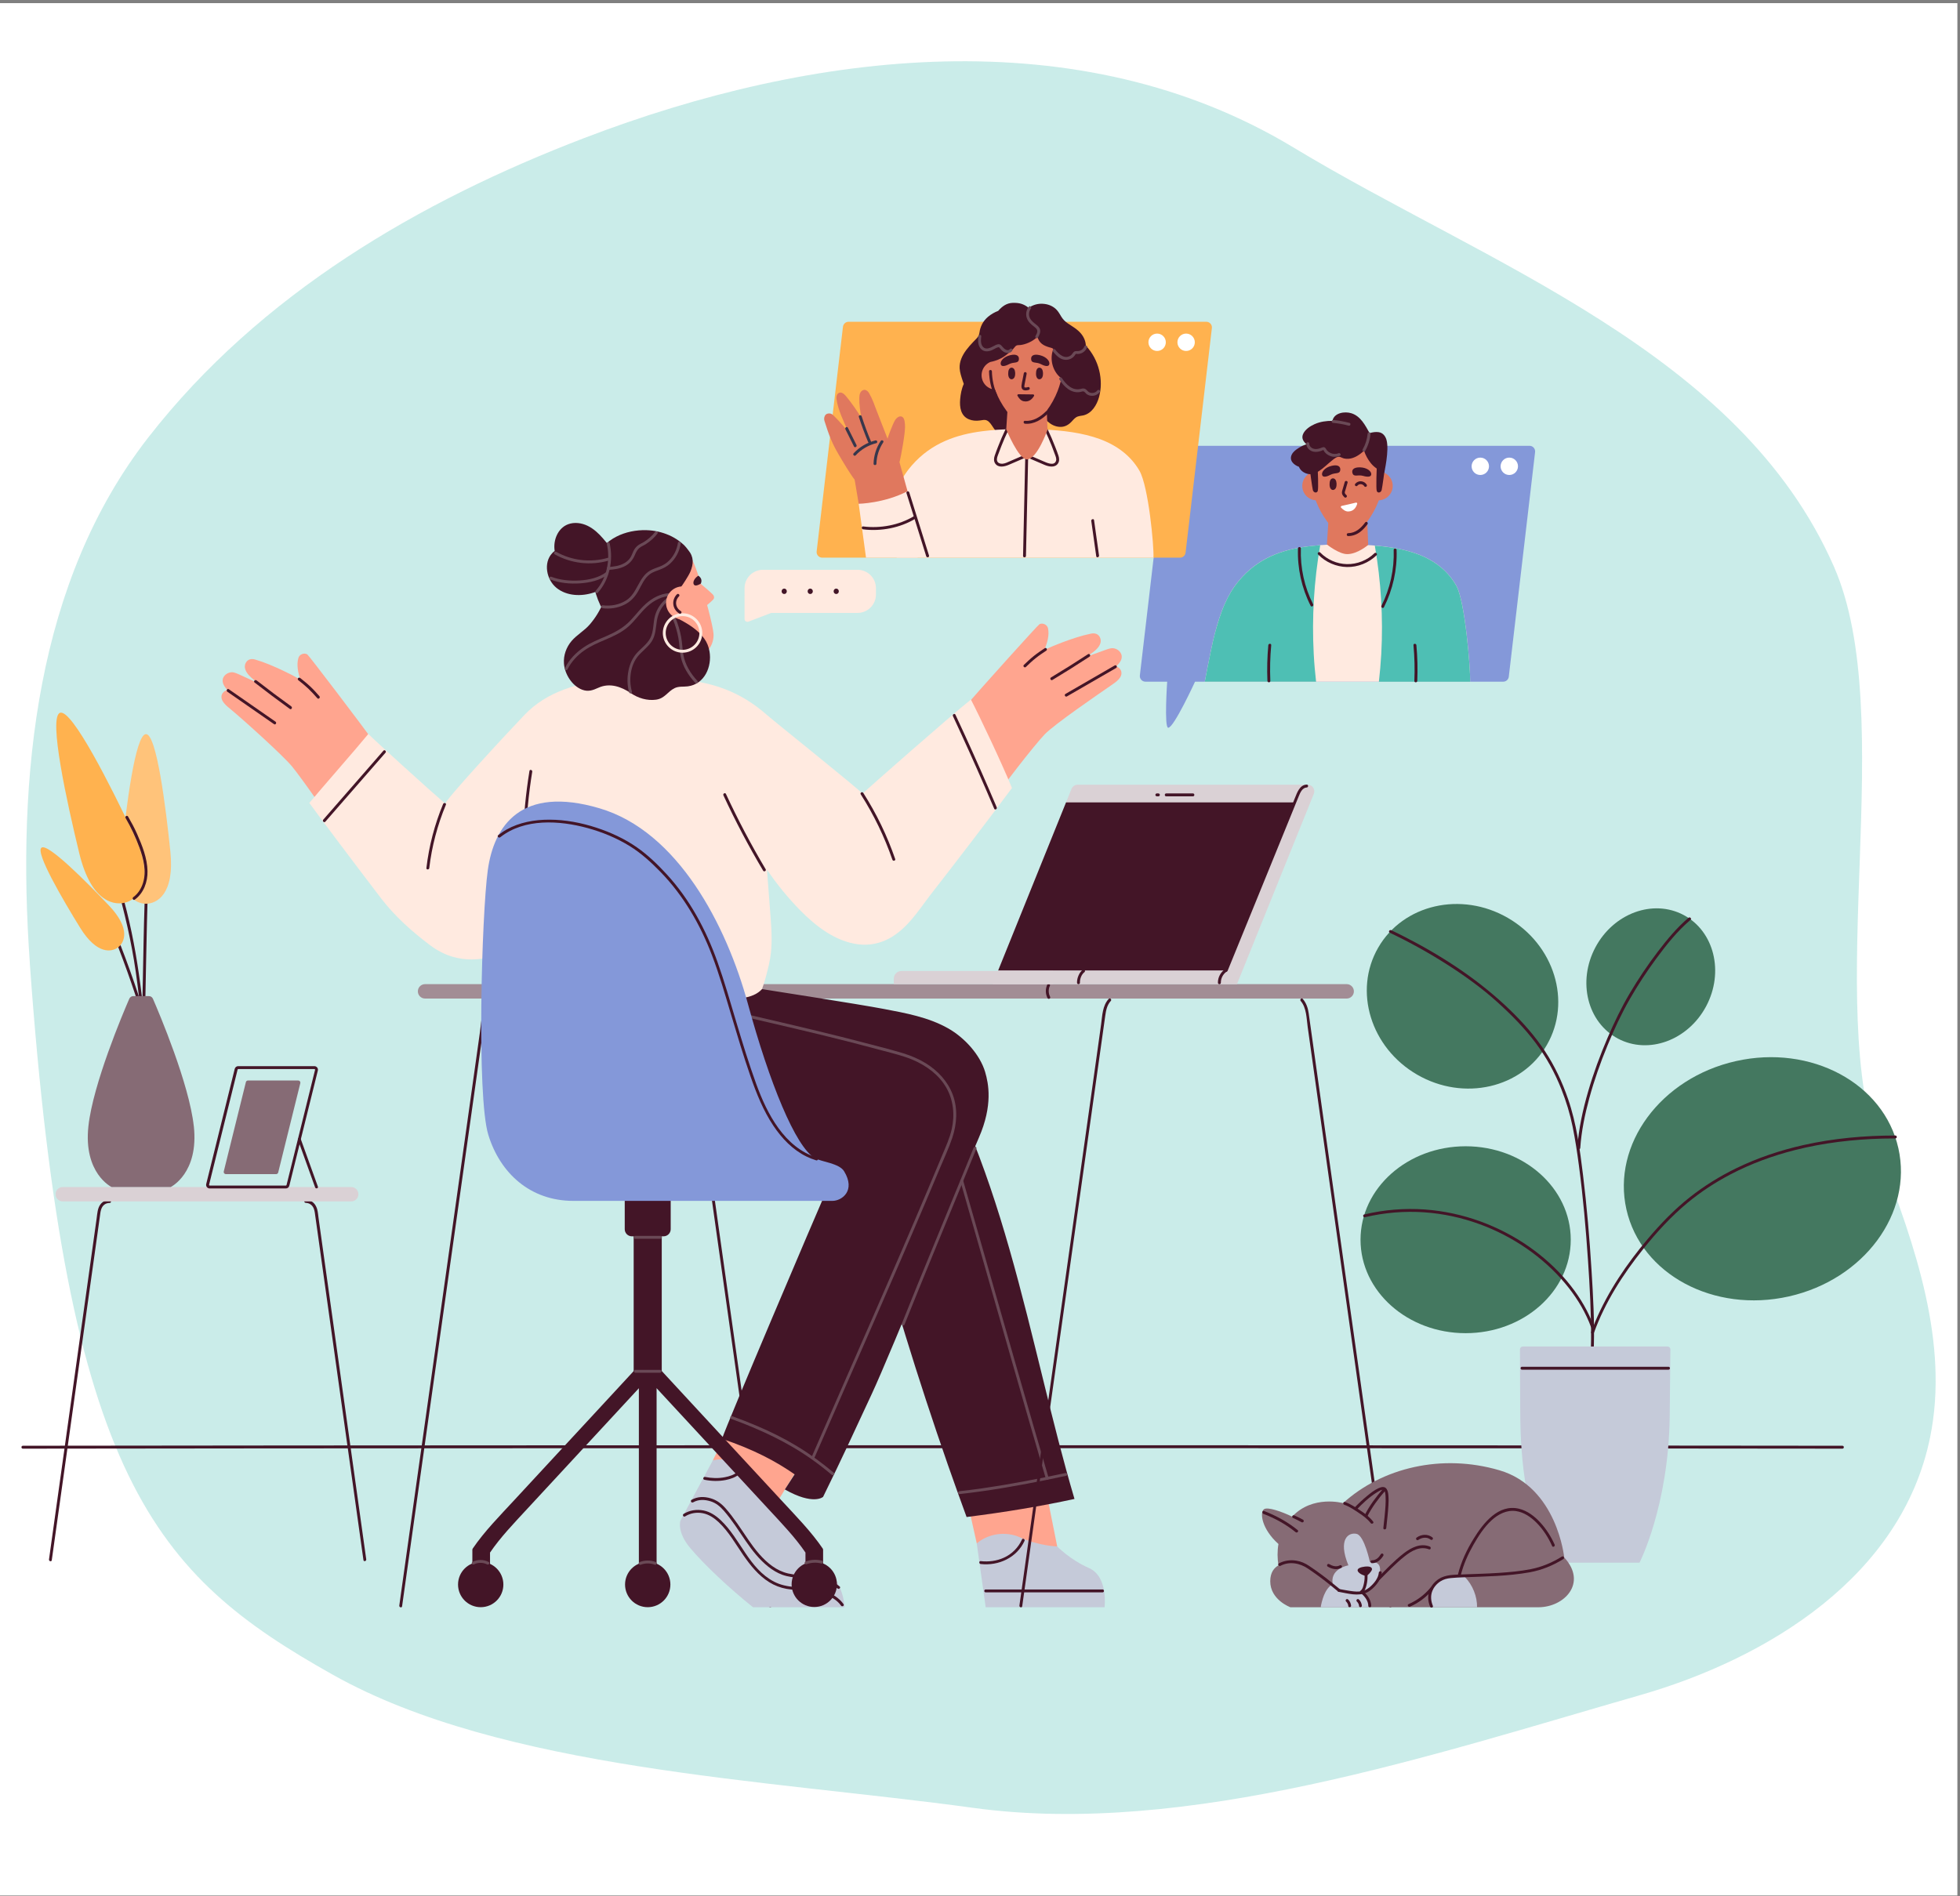 <svg width="620" height="600" viewBox="0 0 620 600" fill="none" xmlns="http://www.w3.org/2000/svg">
<rect x="0" y="0" width="620" height="600" fill="#808080" stroke="none"/>
<g clip-path="url(#clip0_1382_3924)">
<path d="M619.17 1H0V599.74H619.17V1Z" fill="white"/>
<g opacity="0.3">
<path d="M9.44 304.66C5.2 245.17 11.59 183.79 46.92 138.4C82.25 93.01 132.65 63.65 184.82 43.67C257.04 16.01 341.45 5.74 409.22 46.7C470.42 83.69 550.21 111.25 580.09 179.21C600.86 226.45 576.29 317.45 594.86 365.69C605.83 394.18 616.61 424.98 610.55 454.76C601.61 498.73 559.31 524.73 518.7 536.39C453.37 555.15 375.51 581.31 307.91 572.03C242.34 563.03 158.86 560.02 105.24 529.88C48.92 498.22 21.06 468.01 9.42 304.67L9.44 304.66Z" fill="#4EBFB4"/>
</g>
<path d="M483.82 141.06H376.27L364.93 176.45L360.57 213.7C360.45 214.76 361.27 215.69 362.34 215.69H369.21C369.21 215.69 368.21 230.27 369.54 230.27C371.33 230.27 378.02 215.69 378.02 215.69H475.5C476.41 215.69 477.17 215.01 477.27 214.11L485.59 143.04C485.71 141.98 484.89 141.05 483.82 141.05V141.06Z" fill="#8498D9"/>
<path d="M477.43 150.29C478.949 150.29 480.18 149.059 480.18 147.54C480.18 146.021 478.949 144.79 477.43 144.79C475.911 144.79 474.68 146.021 474.68 147.54C474.68 149.059 475.911 150.29 477.43 150.29Z" fill="white"/>
<path d="M468.26 150.29C469.779 150.29 471.01 149.059 471.01 147.54C471.01 146.021 469.779 144.79 468.26 144.79C466.741 144.79 465.51 146.021 465.51 147.54C465.51 149.059 466.741 150.29 468.26 150.29Z" fill="white"/>
<path d="M465.05 215.69H381.1C382.36 209.05 383.63 202.81 384.28 200.47C385.14 197.23 386.1 193.99 387.52 190.86C388.62 188.4 390.02 186.01 391.86 183.78C397.92 176.49 405.64 173.96 413.16 172.95C419.46 172.11 425.52 172.17 431.35 172.4C437.55 172.66 443.52 173.45 448.71 175.42C453.91 177.42 458.12 180.7 460.75 185.47C463.42 190.33 465.14 211.29 465.05 215.68V215.69Z" fill="#FFEAE0"/>
<path d="M460.75 185.49C458.12 180.71 453.9 177.43 448.71 175.44C444.52 173.85 439.81 173.02 434.89 172.64C436.86 183.95 437.56 195.46 436.93 206.93C436.76 209.86 436.51 212.8 436.18 215.71H465.05C465.14 211.3 463.41 190.37 460.75 185.5V185.49Z" fill="#4EBFB4"/>
<path d="M417.62 172.5C416.14 172.61 414.66 172.76 413.16 172.96C405.64 173.97 397.92 176.52 391.86 183.8C390.02 186.03 388.62 188.41 387.52 190.87C386.11 194 385.15 197.25 384.28 200.48C383.63 202.83 382.36 209.07 381.1 215.69H416.31C415.98 212.77 415.72 209.85 415.57 206.91C414.95 195.41 415.65 183.84 417.62 172.5Z" fill="#4EBFB4"/>
<path d="M432.8 172.41C432.8 172.41 429.42 175.33 426.17 175.33C423.51 175.33 419.73 172.27 419.73 172.27L420.57 159.51L432.29 159.77L432.79 172.41H432.8Z" fill="#E0785E"/>
<path d="M433.95 138.39C431.47 135.13 427.64 133.48 423.62 134.63C415.89 136.84 413.63 147.5 415.1 154.53C415.82 158 417.47 162.39 421.18 166.72C423.88 169.86 428.48 169.83 431.16 166.72C434.87 162.4 436.52 158 437.24 154.54C437.78 151.96 438.56 144.47 433.94 138.41L433.95 138.39Z" fill="#E0785E"/>
<path d="M420.9 152.48C421.6 154.9 420.19 157.44 417.77 158.13C415.35 158.83 412.81 157.42 412.12 155C411.43 152.58 412.83 150.04 415.25 149.35C417.67 148.66 420.21 150.06 420.9 152.48Z" fill="#E0785E"/>
<path d="M416.83 148.39C416.83 148.39 417.13 154.6 416.83 155.37C416.53 156.13 415.5 155.91 415.28 155.03C415.06 154.15 414.33 148.6 414.33 148.6L416.83 148.4V148.39Z" fill="#431527"/>
<path d="M440.38 152.48C441.08 154.9 439.67 157.44 437.25 158.13C434.83 158.83 432.29 157.42 431.6 155C430.91 152.58 432.31 150.04 434.73 149.35C437.15 148.65 439.69 150.06 440.38 152.48Z" fill="#E0785E"/>
<path d="M435.51 147.68C435.51 147.68 435.21 154.6 435.51 155.37C435.81 156.13 436.84 155.91 437.06 155.03C437.28 154.15 438.01 148.6 438.01 148.6L435.51 147.68Z" fill="#431527"/>
<path d="M427.82 149.68C428.23 151.09 429.53 150.09 431.17 150.57C432.68 151.01 433.72 150.9 433.77 150.09C433.83 149.11 432.42 147.93 430.23 147.87C428.18 147.82 427.52 148.65 427.81 149.68H427.82Z" fill="#431527"/>
<path d="M423.96 148.68C423.85 150.14 422.37 149.43 420.86 150.23C419.47 150.97 418.43 151.07 418.22 150.28C417.97 149.33 419.1 147.89 421.24 147.39C423.24 146.92 424.05 147.6 423.97 148.67L423.96 148.68Z" fill="#431527"/>
<path d="M422.5 151.87C422.32 151.57 421.98 151.34 421.62 151.35C421.2 151.35 420.89 151.7 420.75 152.07C420.61 152.46 420.58 152.9 420.58 153.31C420.58 153.77 420.67 154.34 420.98 154.7C421.52 155.32 422.29 154.99 422.58 154.36C422.93 153.6 422.83 152.42 422.5 151.88V151.87Z" fill="#431527"/>
<path d="M424.38 160.09C424.14 160.14 424.05 160.44 424.22 160.62C424.85 161.27 425.6 161.86 426.48 161.84C428.35 161.8 429.03 160.35 429.31 159.43C429.38 159.19 429.16 158.97 428.92 159.03C427.27 159.44 425.78 159.77 424.37 160.08L424.38 160.09Z" fill="white"/>
<path d="M425.39 152.49C425.13 153.36 424.88 154.24 424.62 155.12C424.5 155.53 424.41 155.94 424.57 156.36C424.72 156.74 424.99 157.05 425.28 157.33C425.7 157.74 426.35 157.1 425.93 156.68C425.73 156.49 425.48 156.27 425.41 155.99C425.33 155.69 425.52 155.32 425.6 155.04C425.82 154.27 426.05 153.51 426.27 152.74C426.44 152.17 425.55 151.93 425.39 152.5V152.49Z" fill="#431527"/>
<path d="M426.46 169.62C427.8 169.61 429.08 169.17 430.16 168.38C431.12 167.67 431.9 166.78 432.6 165.82C432.75 165.62 432.63 165.31 432.44 165.19C432.21 165.05 431.96 165.15 431.81 165.35C430.51 167.12 428.78 168.68 426.46 168.7C425.87 168.7 425.87 169.62 426.46 169.62Z" fill="#431527"/>
<path d="M438.61 139.26C438.27 138.03 437.49 136.96 436.16 136.75C435.21 136.6 434.2 136.75 433.24 137.04C431.85 134.55 430.41 131.7 427.52 130.77C425.35 130.07 421.98 130.62 421.49 133.16C419.57 133.15 417.66 133.4 415.85 134.2C414.43 134.83 412.78 135.91 412.17 137.4C411.63 138.71 412.33 139.74 413.26 140.55C412.43 140.84 411.62 141.22 410.87 141.69C410 142.23 409.1 142.88 408.63 143.81C407.69 145.68 409.25 147.11 410.89 147.7C411.33 148.85 412.39 149.62 413.57 149.92C414.95 150.27 416.12 149.79 417.27 149.03C418.72 148.08 419.93 146.83 421.29 145.75C421.94 145.23 422.98 144.3 423.87 144.57C424.31 144.7 424.69 144.95 425.14 145.06C425.6 145.17 426.09 145.21 426.56 145.17C428.51 145.02 430.07 143.87 431.5 142.63C431.94 144.03 432.69 145.35 433.58 146.49C434.6 147.8 436.22 148.86 437.87 149.57C437.87 149.57 439.5 142.48 438.6 139.25L438.61 139.26Z" fill="#431527"/>
<path d="M413.22 140.36C413.23 141.46 413.98 142.36 414.98 142.76C415.55 142.99 416.19 143.02 416.8 142.94C417.13 142.9 417.45 142.82 417.77 142.72C417.94 142.67 418.1 142.6 418.26 142.54C418.28 142.54 418.59 142.37 418.58 142.37C418.66 142.39 418.93 142.92 419 143.02C419.15 143.21 419.32 143.38 419.5 143.54C419.88 143.86 420.32 144.11 420.79 144.29C421.79 144.66 422.87 144.62 423.85 144.2C424.39 143.97 423.92 143.18 423.39 143.41C422.6 143.75 421.67 143.69 420.9 143.35C420.49 143.17 420.12 142.91 419.82 142.58C419.55 142.29 419.42 141.83 419.08 141.61C418.67 141.34 418.26 141.57 417.86 141.73C417.34 141.94 416.78 142.08 416.21 142.08C415.23 142.08 414.16 141.44 414.15 140.37C414.15 139.78 413.23 139.78 413.23 140.37L413.22 140.36Z" fill="#6A4956"/>
<path d="M431.82 142.69C432.78 141.02 433.36 139.16 433.54 137.24C433.56 136.99 433.31 136.78 433.08 136.78C432.81 136.78 432.64 136.99 432.62 137.24C432.46 139 431.91 140.7 431.03 142.23C430.74 142.74 431.53 143.2 431.82 142.69Z" fill="#6A4956"/>
<path d="M421.69 133.8C423.35 133.95 425 134.25 426.62 134.68C427.19 134.83 427.43 133.95 426.86 133.8C425.17 133.35 423.44 133.05 421.69 132.89C421.44 132.87 421.23 133.12 421.23 133.35C421.23 133.62 421.44 133.79 421.69 133.81V133.8Z" fill="#6A4956"/>
<path d="M401.2 204.14C400.86 207.9 400.76 211.68 400.92 215.45C400.95 216.04 401.86 216.04 401.84 215.45C401.68 211.68 401.77 207.9 402.12 204.14C402.17 203.55 401.26 203.56 401.2 204.14Z" fill="#431527"/>
<path d="M447.12 204.14C447.46 207.9 447.56 211.68 447.4 215.45C447.37 216.04 448.29 216.04 448.32 215.45C448.48 211.68 448.39 207.9 448.04 204.14C447.99 203.56 447.07 203.55 447.12 204.14Z" fill="#431527"/>
<path d="M416.97 175.46C419.34 177.89 422.65 179.34 426.06 179.41C429.53 179.48 432.96 178.1 435.44 175.69C435.86 175.28 435.22 174.63 434.79 175.04C432.47 177.29 429.29 178.56 426.05 178.49C422.88 178.43 419.82 177.07 417.61 174.81C417.2 174.39 416.55 175.04 416.96 175.46H416.97Z" fill="#431527"/>
<path d="M437.78 192.13C440.6 186.53 441.99 180.28 441.78 174.01C441.76 173.42 440.84 173.42 440.86 174.01C441.07 180.11 439.74 186.21 436.99 191.67C436.73 192.2 437.52 192.66 437.78 192.13Z" fill="#431527"/>
<path d="M415.37 191.2C412.62 185.74 411.29 179.65 411.5 173.54C411.52 172.95 410.6 172.95 410.58 173.54C410.37 179.81 411.75 186.06 414.58 191.66C414.85 192.19 415.64 191.72 415.37 191.2Z" fill="#431527"/>
<path d="M429.36 153.69C429.4 153.64 429.45 153.59 429.5 153.54C429.52 153.52 429.54 153.5 429.57 153.48C429.63 153.43 429.52 153.51 429.58 153.47C429.63 153.43 429.69 153.39 429.75 153.36C429.78 153.35 429.8 153.33 429.83 153.32C429.83 153.32 429.94 153.27 429.9 153.29C429.86 153.31 429.94 153.28 429.95 153.27C429.99 153.26 430.02 153.25 430.06 153.24C430.12 153.22 430.18 153.21 430.23 153.2C430.26 153.2 430.29 153.2 430.24 153.2C430.28 153.2 430.31 153.2 430.35 153.2C430.42 153.2 430.48 153.2 430.55 153.2C430.61 153.2 430.59 153.2 430.55 153.2C430.58 153.2 430.61 153.2 430.64 153.22C430.7 153.23 430.77 153.25 430.83 153.27C430.86 153.27 430.88 153.29 430.91 153.3C430.98 153.33 430.82 153.25 430.94 153.31C430.99 153.34 431.04 153.36 431.09 153.39C431.12 153.41 431.15 153.43 431.18 153.45C431.18 153.45 431.25 153.5 431.22 153.48C431.19 153.45 431.25 153.51 431.26 153.51C431.29 153.53 431.31 153.56 431.34 153.58C431.38 153.62 431.42 153.66 431.46 153.71C431.42 153.66 431.46 153.71 431.48 153.74C431.5 153.77 431.52 153.8 431.54 153.83C431.67 154.03 431.96 154.13 432.17 153.99C432.37 153.86 432.47 153.58 432.33 153.36C431.95 152.74 431.31 152.35 430.59 152.28C429.9 152.21 429.17 152.52 428.72 153.05C428.56 153.23 428.53 153.52 428.72 153.7C428.89 153.86 429.2 153.89 429.37 153.7L429.36 153.69Z" fill="#431527"/>
<path d="M582.8 457.45C576.16 457.45 569.53 457.43 562.89 457.43C555.23 457.43 547.57 457.42 539.92 457.41C535.88 457.41 531.84 457.41 527.8 457.4C527.21 457.4 527.21 458.32 527.8 458.32C535.17 458.32 542.53 458.33 549.9 458.34C557.36 458.34 564.81 458.35 572.27 458.36C575.78 458.36 579.29 458.36 582.81 458.37C583.4 458.37 583.4 457.45 582.81 457.45H582.8Z" fill="#431527"/>
<path d="M7.23 458.37C32.21 458.33 57.19 458.31 82.17 458.29C112.48 458.27 142.79 458.25 173.11 458.24C206.39 458.23 239.67 458.22 272.95 458.22C306.88 458.22 340.82 458.22 374.75 458.22C406.74 458.22 438.73 458.24 470.73 458.26C474.36 458.26 477.98 458.26 481.61 458.26C482.2 458.26 482.2 457.34 481.61 457.34C450.02 457.32 418.43 457.31 386.84 457.3C353.14 457.3 319.44 457.29 285.74 457.29C252.26 457.29 218.78 457.29 185.3 457.31C154.37 457.32 123.45 457.34 92.52 457.36C66.75 457.38 40.97 457.4 15.2 457.44C12.54 457.44 9.89 457.44 7.23 457.45C6.64 457.45 6.64 458.37 7.23 458.37Z" fill="#431527"/>
<path d="M211.67 315.19C213.21 315.21 214.63 315.8 215.57 317.05C216.56 318.37 216.8 319.99 217.02 321.57C217.36 323.99 217.7 326.42 218.04 328.84C218.82 334.43 219.61 340.02 220.39 345.61C222.25 358.88 224.12 372.15 225.99 385.42C228.04 399.94 230.08 414.47 232.13 428.99C234.09 442.92 236.06 456.85 238.01 470.79C239.6 482.12 241.19 493.45 242.78 504.78C242.94 505.93 243.1 507.09 243.26 508.24C243.34 508.82 244.22 508.57 244.14 508C242.59 496.88 241.03 485.76 239.47 474.64C237.52 460.75 235.56 446.86 233.61 432.98C231.54 418.25 229.46 403.53 227.39 388.8C225.47 375.2 223.56 361.59 221.65 347.99C220.84 342.24 220.04 336.49 219.23 330.73C218.87 328.17 218.51 325.62 218.16 323.06C217.78 320.34 217.61 317.23 215.25 315.41C214.22 314.61 212.97 314.28 211.68 314.26C211.09 314.26 211.09 315.17 211.68 315.18L211.67 315.19Z" fill="#431527"/>
<path d="M158.78 314.28C155.6 314.33 153.51 316.54 152.83 319.55C152.29 321.95 152.11 324.48 151.77 326.91C150.99 332.47 150.21 338.03 149.43 343.59C147.56 356.93 145.68 370.26 143.8 383.59C141.73 398.28 139.66 412.98 137.59 427.67C135.6 441.76 133.62 455.86 131.64 469.95C130.02 481.48 128.4 493.02 126.79 504.55C126.63 505.7 126.47 506.86 126.31 508.01C126.23 508.59 127.11 508.84 127.19 508.25C128.72 497.29 130.26 486.33 131.8 475.37C133.72 461.69 135.65 448 137.58 434.32C139.63 419.77 141.68 405.22 143.73 390.68C145.64 377.12 147.55 363.55 149.46 349.99C150.27 344.22 151.08 338.46 151.89 332.69C152.25 330.14 152.6 327.58 152.96 325.03C153.32 322.46 153.29 319.21 154.9 317.06C155.84 315.8 157.26 315.22 158.8 315.2C159.39 315.2 159.39 314.27 158.8 314.28H158.78Z" fill="#431527"/>
<path d="M134.46 315.95H425.99C427.25 315.95 428.27 314.93 428.27 313.67C428.27 312.41 427.25 311.39 425.99 311.39H134.46C133.2 311.39 132.18 312.41 132.18 313.67C132.18 314.93 133.2 315.95 134.46 315.95Z" fill="#A28D95"/>
<path d="M331.3 311.51C330.65 312.88 330.67 314.47 331.37 315.82C331.48 316.04 331.79 316.1 332 315.98C332.22 315.85 332.28 315.57 332.16 315.35C331.63 314.31 331.59 313.02 332.09 311.96C332.2 311.74 332.15 311.47 331.93 311.33C331.73 311.21 331.41 311.27 331.3 311.49V311.51Z" fill="#431527"/>
<path d="M413.66 248.29H340.89C340.04 248.29 339.27 248.81 338.95 249.6L314 311.4H391.28L415.6 251.16C416.15 249.79 415.14 248.29 413.66 248.29Z" fill="#DAD1D5"/>
<path d="M409.61 253.88L388.15 307.06H315.75L337.22 253.88H409.61Z" fill="#431527"/>
<path d="M285.17 307.23H333.12V311.4H282.73V309.67C282.73 308.32 283.82 307.23 285.17 307.23Z" fill="#DAD1D5"/>
<path d="M341.61 310.95C341.58 309.73 342.08 308.33 343.08 307.56C343.28 307.41 343.24 307.07 343.08 306.91C342.89 306.72 342.63 306.76 342.43 306.91C341.82 307.38 341.41 308.06 341.12 308.76C340.83 309.45 340.67 310.21 340.69 310.96C340.7 311.55 341.62 311.55 341.61 310.96V310.95Z" fill="#431527"/>
<path d="M386.19 310.97C386.16 309.61 386.84 308.27 387.95 307.46C388.15 307.32 388.25 307.06 388.11 306.83C387.99 306.63 387.68 306.52 387.48 306.67C386.11 307.66 385.22 309.26 385.26 310.97C385.27 311.56 386.19 311.56 386.18 310.97H386.19Z" fill="#431527"/>
<path d="M388.32 307.19C391.38 299.68 394.44 292.18 397.5 284.67C400.73 276.73 403.97 268.79 407.2 260.85C408.03 258.8 408.87 256.76 409.7 254.71C410.08 253.77 410.47 252.83 410.85 251.89C411.3 250.8 411.96 249.23 413.34 249.17C413.93 249.14 413.93 248.23 413.34 248.25C411.13 248.34 410.33 250.75 409.63 252.47C408.89 254.28 408.16 256.08 407.42 257.89C405.81 261.84 404.2 265.79 402.59 269.74C399.24 277.97 395.88 286.2 392.53 294.43C390.83 298.6 389.13 302.78 387.43 306.95C387.21 307.5 388.09 307.73 388.31 307.19H388.32Z" fill="#431527"/>
<path d="M368.9 251.97H377.36C377.95 251.97 377.95 251.05 377.36 251.05H368.9C368.31 251.05 368.31 251.97 368.9 251.97Z" fill="#431527"/>
<path d="M366.43 251.05H365.94C365.88 251.05 365.82 251.06 365.76 251.09C365.7 251.11 365.65 251.14 365.61 251.18C365.57 251.22 365.53 251.27 365.52 251.33C365.49 251.38 365.48 251.44 365.48 251.51C365.48 251.55 365.49 251.59 365.5 251.63C365.52 251.71 365.56 251.78 365.62 251.83C365.71 251.91 365.82 251.96 365.94 251.96H366.43C366.49 251.96 366.55 251.95 366.61 251.92C366.67 251.9 366.72 251.87 366.76 251.83C366.8 251.79 366.84 251.74 366.85 251.68C366.88 251.63 366.89 251.57 366.89 251.5C366.89 251.46 366.88 251.42 366.87 251.38C366.85 251.3 366.81 251.24 366.75 251.18C366.66 251.1 366.55 251.05 366.43 251.05Z" fill="#431527"/>
<path d="M308.97 488.33L306.7 478.15L329.23 463.31L334.42 489.29C334.42 489.29 330.15 491 324.42 492.55C315.93 494.85 308.97 488.32 308.97 488.32V488.33Z" fill="#FFA58F"/>
<path d="M308.97 488.33L311.8 508.55H349.4C349.4 508.55 350.64 498.85 344.47 496.14C338.38 493.46 334.43 489.31 334.43 489.31C334.43 489.31 328.83 489.21 322.59 486.41C318.29 484.48 312.74 485.12 308.98 488.35L308.97 488.33Z" fill="#C5CAD9"/>
<path d="M310.22 494.87C315.88 495.51 321.66 492.87 324.08 487.56C324.32 487.03 323.53 486.56 323.29 487.1C322.11 489.68 320.12 491.71 317.53 492.88C315.26 493.91 312.69 494.23 310.22 493.95C309.63 493.88 309.64 494.8 310.22 494.87Z" fill="#431527"/>
<path d="M330.2 437.47C326.71 423.32 323.29 409.14 319.28 395.12C315.54 382.02 311.27 369.06 306.01 356.49C296.88 372.72 288.56 389.38 281.66 406.65C283.18 411.88 284.74 417.09 286.34 422.3C290.58 436.1 295.08 449.82 299.83 463.45C301.76 468.98 303.75 474.49 305.76 480C318.23 478.43 329.23 476.59 339.89 474.28C336.18 461.71 333.33 450.2 330.2 437.48V437.47Z" fill="#431527"/>
<path d="M225.52 462L229.17 454.65L256.76 457.46L244.38 477.68C244.38 477.68 239.1 479.39 233.67 476.97C225.63 473.38 225.52 461.99 225.52 461.99V462Z" fill="#FFA58F"/>
<path d="M215.24 481.12C215.24 481.12 213.98 484.63 218.34 489.81C222.92 495.25 230.69 502.52 238.2 508.55H267.15C267.15 508.55 266.96 497.84 257.32 494.54L246.21 474.7C246.21 474.7 244.06 473.93 240.85 473.17C237.74 472.43 235.93 469.82 233.61 464.77C232.37 462.07 229.44 461.26 225.52 462.02L215.24 481.14V481.12Z" fill="#C5CAD9"/>
<path d="M222.81 468.21C225.04 468.66 227.33 468.73 229.56 468.29C231.13 467.98 232.74 467.42 233.97 466.36C234.42 465.98 233.77 465.33 233.32 465.71C232.21 466.66 230.72 467.13 229.31 467.4C227.25 467.81 225.1 467.73 223.04 467.32C222.46 467.2 222.22 468.09 222.8 468.2L222.81 468.21Z" fill="#431527"/>
<path d="M216.73 479.79C218.41 478.74 220.44 478.42 222.37 478.81C224.29 479.2 225.96 480.33 227.36 481.66C230.51 484.64 232.68 488.52 235.12 492.06C237.37 495.32 239.92 498.49 243.31 500.61C245 501.66 246.85 502.38 248.81 502.73C251.01 503.12 253.25 503.15 255.47 503.3C257.52 503.44 259.5 503.83 261.4 504.63C263.15 505.37 264.92 506.44 266.04 508.03C266.38 508.51 267.17 508.05 266.83 507.57C264.85 504.74 261.15 503.2 257.85 502.64C255.7 502.28 253.5 502.32 251.34 502.14C249.09 501.95 246.89 501.51 244.87 500.46C236.89 496.31 234.24 486.94 228 481.02C226.47 479.57 224.63 478.32 222.52 477.92C220.37 477.51 218.12 477.84 216.25 479.01C215.75 479.32 216.21 480.12 216.71 479.8L216.73 479.79Z" fill="#431527"/>
<path d="M219.24 475.36C220.99 474.37 222.88 474.45 224.75 475.02C226.5 475.56 227.79 476.66 228.98 478.02C231.61 481.03 233.7 484.39 235.95 487.67C237.98 490.63 240.24 493.53 243.09 495.76C244.42 496.8 245.87 497.69 247.46 498.27C249.29 498.93 251.25 499.15 253.18 499.28C255.33 499.42 257.55 499.38 259.66 499.89C261.63 500.36 263.37 501.37 264.95 502.62C265.41 502.98 266.06 502.34 265.6 501.97C264.21 500.87 262.73 499.93 261.05 499.34C259.3 498.73 257.45 498.6 255.61 498.5C253.51 498.38 251.38 498.33 249.32 497.86C247.49 497.44 245.83 496.63 244.3 495.54C241.21 493.33 238.8 490.23 236.67 487.12C234.38 483.77 232.24 480.36 229.56 477.3C228.23 475.78 226.74 474.64 224.78 474.07C222.73 473.47 220.65 473.49 218.77 474.56C218.26 474.85 218.72 475.64 219.23 475.35L219.24 475.36Z" fill="#431527"/>
<path d="M311.66 339.29C310 333.61 304.99 328.25 299.94 325.39C293.67 321.84 286.46 320.55 279.47 319.22C271.54 317.71 244.09 313.45 236.8 312.29C234.38 314.22 227.5 313.19 226.41 316.79C225.3 320.48 207.6 314.01 208.09 317.89C208.54 321.43 185.24 322.9 185.01 326.44C183.58 348.72 193.28 358.26 228.49 366.05C232.8 367 257.66 372.71 262.39 374.49C257.42 385.88 230.27 449.72 228.39 455.26C238.52 458.65 245.6 462.48 251.36 466.5L248.27 471.28C257.3 476.41 260.36 473.63 260.36 473.63C266.44 461.28 270.26 452.88 275.79 441C281.95 427.79 304.93 370.69 309.62 360.02C314.14 349.71 312.67 342.75 311.65 339.28L311.66 339.29Z" fill="#431527"/>
<path d="M233.12 321.17C245.38 324.03 257.66 326.83 269.86 329.96C273.14 330.8 276.41 331.67 279.68 332.55C282.71 333.37 285.81 334.09 288.71 335.33C293 337.15 296.97 340.04 299.33 344.13C301.61 348.09 302.05 352.76 301.08 357.18C300.43 360.12 299.15 362.87 298 365.64C296.58 369.06 295.14 372.48 293.7 375.89C288.03 389.31 282.24 402.68 276.41 416.04C270.58 429.38 264.71 442.71 258.9 456.06C258.18 457.72 257.46 459.38 256.73 461.04C256.5 461.58 257.29 462.04 257.52 461.5C263.46 447.83 269.46 434.18 275.44 420.52C281.35 407.01 287.23 393.49 292.98 379.92C294.4 376.57 295.81 373.22 297.22 369.86C298.58 366.6 300.12 363.36 301.24 360.01C302.7 355.62 303.02 350.78 301.39 346.39C299.82 342.17 296.68 338.79 292.88 336.44C290.65 335.07 288.22 334.04 285.73 333.27C282.35 332.24 278.9 331.37 275.48 330.47C263.1 327.19 250.63 324.29 238.15 321.39C236.55 321.02 234.96 320.65 233.36 320.27C232.79 320.14 232.54 321.02 233.12 321.15V321.17Z" fill="#6A4956"/>
<path d="M231.31 448.95C240.26 452.22 248.92 456.19 256.72 461.7C258.93 463.26 261.06 464.93 263.13 466.67C263.58 467.05 264.23 466.4 263.78 466.02C260.13 462.95 256.28 460.12 252.2 457.64C248.19 455.2 243.98 453.11 239.66 451.26C236.99 450.12 234.28 449.06 231.55 448.07C231 447.87 230.76 448.75 231.31 448.95Z" fill="#6A4956"/>
<path d="M311.8 503.84H348.77C349.36 503.84 349.36 502.92 348.77 502.92H311.8C311.21 502.92 311.21 503.84 311.8 503.84Z" fill="#431527"/>
<path d="M286.14 419.07C289.02 411.86 291.95 404.67 294.9 397.48C297.86 390.26 300.84 383.05 303.8 375.84C305.5 371.71 307.18 367.57 308.86 363.43C309.08 362.88 308.2 362.65 307.98 363.19C305.02 370.49 302.03 377.78 299.03 385.06C296.07 392.24 293.11 399.43 290.18 406.62C288.53 410.68 286.88 414.75 285.26 418.83C285.04 419.38 285.93 419.62 286.14 419.07Z" fill="#6A4956"/>
<path d="M303.51 472.74C312.45 471.77 321.33 470.2 330.14 468.44C332.52 467.96 334.89 467.47 337.26 466.96C337.84 466.84 337.59 465.95 337.02 466.08C328.36 467.94 319.66 469.62 310.9 470.89C308.44 471.24 305.98 471.56 303.51 471.83C302.93 471.89 302.92 472.81 303.51 472.75V472.74Z" fill="#6A4956"/>
<path d="M303.79 373.71C305.45 379.5 307.11 385.29 308.76 391.08C310.59 397.49 312.42 403.89 314.25 410.3C316.13 416.89 318.01 423.48 319.9 430.07C321.71 436.4 323.53 442.74 325.36 449.07C326.99 454.71 328.63 460.35 330.28 465.99C330.46 466.62 330.65 467.24 330.83 467.87C331 468.43 331.88 468.19 331.71 467.63C330.09 462.11 328.48 456.58 326.88 451.06C325.07 444.79 323.26 438.52 321.47 432.25C319.58 425.67 317.7 419.09 315.82 412.51C313.98 406.06 312.14 399.6 310.29 393.15C308.61 387.26 306.92 381.37 305.23 375.49C305.04 374.82 304.85 374.16 304.66 373.49C304.5 372.92 303.61 373.16 303.78 373.73L303.79 373.71Z" fill="#6A4956"/>
<path d="M189.38 182.28C188.88 172.39 196.77 168.99 206.03 169.71C215.29 170.42 218.15 173.86 220.67 181.39C223.19 188.93 225.5 197.96 225.7 200.48C225.95 203.61 223.87 208.86 216.72 207.83C209.39 206.78 203.98 203.54 200.34 200.76C197.63 198.69 189.88 192.16 189.39 182.27L189.38 182.28Z" fill="#FFA58F"/>
<path d="M221.37 184.52C221.37 184.52 223.99 186.65 225.33 187.94C226.09 188.68 225.96 189.32 225.56 189.75C224.8 190.56 223.28 191.77 223.28 191.77L219.93 189.51L221.38 184.52H221.37Z" fill="#FFA58F"/>
<path d="M213.211 193.447L197.066 190.623L192.477 216.865L208.622 219.689L213.211 193.447Z" fill="#FFA58F"/>
<path d="M70.2 219.71C69.44 221.7 71.74 223.41 73.04 224.48C76.64 227.44 89.56 239.06 92.41 242.55C95.2 245.96 105.73 260.64 107.72 265.13C107.77 265.25 107.86 265.32 107.95 265.37C107.94 265.57 108.03 265.78 108.27 265.86C112.53 267.33 116.55 264.52 119.95 262.3C121.96 260.99 123.96 259.68 125.97 258.37C127.49 257.37 129.06 256.38 130.27 255.01C130.61 255.19 131.11 254.79 130.88 254.36C130.86 254.33 130.84 254.3 130.83 254.26C130.9 253.99 130.72 253.73 130.49 253.66C127.05 247.45 123.19 241.47 119.01 235.71C114.02 228.85 97.65 207.31 97.21 207.06C96.16 206.44 94.73 207.05 94.4 208.15C93.75 210.3 94.29 212.86 94.98 215.02C93.2 214 91.38 213.05 89.51 212.18C86.67 210.85 83.71 209.55 80.7 208.68C79.55 208.35 78.4 208.56 77.78 209.67C77.19 210.73 77.44 211.8 78.07 212.79C78.86 214.04 80.16 214.98 81.28 215.92C81.44 216.06 81.61 216.16 81.79 216.25C80.99 215.87 80.18 215.48 79.38 215.11C78.36 214.64 77.33 214.17 76.3 213.7C75.54 213.36 74.78 212.98 73.97 212.77C72.66 212.44 70.79 213.33 70.47 214.9C70.22 216.15 71.03 217.33 71.91 218.31C71.17 218.49 70.46 219.06 70.21 219.72L70.2 219.71Z" fill="#FFA58F"/>
<path d="M101.04 220.28C100.12 219.24 99.19 218.19 98.17 217.24C97.16 216.28 96.07 215.41 94.98 214.54C94.78 214.39 94.52 214.35 94.33 214.54C94.17 214.7 94.14 215.03 94.33 215.19C95.42 216.05 96.51 216.93 97.52 217.89C98.53 218.85 99.46 219.89 100.39 220.93C100.78 221.37 101.43 220.72 101.04 220.28Z" fill="#431527"/>
<path d="M92.15 223.52C88.44 220.85 84.78 218.1 81.17 215.29C80.71 214.93 80.06 215.58 80.52 215.94C84.19 218.8 87.91 221.59 91.68 224.31C92.16 224.66 92.62 223.86 92.14 223.52H92.15Z" fill="#431527"/>
<path d="M87.15 228.34C82.23 224.92 77.3 221.5 72.38 218.08C71.89 217.74 71.44 218.54 71.92 218.87C76.84 222.29 81.77 225.71 86.69 229.13C87.18 229.47 87.63 228.67 87.15 228.34Z" fill="#431527"/>
<path d="M353.11 210.81C354.06 209.9 354.98 208.8 354.82 207.53C354.63 205.93 352.84 204.9 351.51 205.11C350.68 205.24 349.9 205.56 349.11 205.84C348.05 206.22 346.98 206.6 345.92 206.99C345.08 207.29 344.25 207.61 343.42 207.93C343.6 207.85 343.78 207.76 343.95 207.64C345.14 206.8 346.52 205.97 347.41 204.79C348.12 203.85 348.46 202.81 347.96 201.71C347.44 200.55 346.31 200.24 345.14 200.48C342.06 201.1 339.01 202.15 336.07 203.24C334.14 203.96 332.25 204.76 330.38 205.62C331.24 203.53 331.99 201.02 331.52 198.82C331.28 197.69 329.91 196.97 328.81 197.5C328.35 197.72 310.25 217.82 304.7 224.25C300.05 229.64 295.72 235.27 291.77 241.18C291.54 241.23 291.34 241.48 291.38 241.75C291.36 241.78 291.34 241.81 291.32 241.84C291.05 242.25 291.52 242.69 291.87 242.54C292.96 244.01 294.44 245.13 295.88 246.25C297.77 247.72 299.66 249.19 301.55 250.67C304.75 253.16 308.52 256.3 312.89 255.19C313.13 255.13 313.24 254.93 313.25 254.73C313.35 254.69 313.44 254.63 313.5 254.51C315.85 250.2 327.43 235.5 330.49 232.33C333.62 229.09 347.6 219.53 351.43 216.88C352.81 215.92 355.25 214.42 354.66 212.37C354.47 211.69 353.8 211.07 353.08 210.83L353.11 210.81Z" fill="#FFA58F"/>
<path d="M307.13 221.35C300.19 226.87 274.44 249.61 272.82 251.11C271.53 249.54 244.93 228.27 242.77 226.36C234.13 218.7 225.1 215.6 213.22 214.78C201.17 213.95 204.5 213.42 192.52 214.94C182.74 216.18 173.1 218.76 166.04 226.07C161.47 230.8 140.2 253.74 140.89 254.34C135.66 249.84 117.73 233.56 116.52 232.22C113.14 236.39 100.9 250.35 97.85 254.06C100.61 257.92 113.93 275.6 120.57 284.27C124.93 289.96 130.27 294.71 136 299.04C145.39 306.14 154.55 303.06 157.87 302.02C162.1 300.69 165.61 298.15 168.71 295.12C169.46 297.55 170.32 299.94 171.31 302.29C173.79 308.23 176.92 314.22 181.87 318.49C186.71 322.66 192.92 324.53 199.19 325.02C205.93 325.55 212.79 324.68 219.4 323.4C223.8 322.55 223.24 316.89 227.49 315.5C232.53 316.34 238.07 316.18 241.06 312.96C241.96 310.54 243.21 305.73 243.63 303.16C244.32 298.92 244.09 294.64 243.77 290.38C243.44 286 243.1 281.61 242.77 277.23L242.61 275.16C245.71 279.73 249.21 284.04 253.08 287.99C258.03 293.04 264.26 297.89 271.5 298.79C274.95 299.22 278.43 298.53 281.47 296.83C286.92 293.79 290.33 288.43 293.99 283.57C302.81 272.23 311.54 260.86 320.11 249.33C317.11 241.9 309.92 226.72 307.13 221.35Z" fill="#FFEAE0"/>
<path d="M166.32 265.76C166.52 258.53 167.2 251.32 168.36 244.18C168.45 243.6 167.57 243.35 167.48 243.94C166.31 251.16 165.61 258.45 165.41 265.77C165.39 266.36 166.31 266.36 166.33 265.77L166.32 265.76Z" fill="#431527"/>
<path d="M324.52 211.03C325.52 210.07 326.52 209.12 327.6 208.26C328.67 207.4 329.81 206.64 330.95 205.88C331.44 205.56 330.98 204.76 330.49 205.09C329.31 205.88 328.13 206.67 327.02 207.56C325.92 208.44 324.9 209.41 323.88 210.38C323.45 210.79 324.1 211.44 324.53 211.03H324.52Z" fill="#431527"/>
<path d="M332.92 215.14C336.87 212.76 340.78 210.31 344.64 207.78C345.13 207.46 344.67 206.66 344.18 206.99C340.32 209.52 336.41 211.97 332.46 214.35C331.96 214.65 332.42 215.45 332.92 215.14Z" fill="#431527"/>
<path d="M337.5 220.35C342.69 217.35 347.88 214.35 353.07 211.35C353.58 211.05 353.12 210.26 352.61 210.56C347.42 213.56 342.23 216.56 337.04 219.56C336.53 219.86 336.99 220.65 337.5 220.35Z" fill="#431527"/>
<path d="M135.79 274.66C136.6 267.78 138.39 261.03 141.05 254.63C141.28 254.09 140.39 253.85 140.17 254.39C137.47 260.87 135.7 267.7 134.88 274.66C134.81 275.24 135.73 275.24 135.8 274.66H135.79Z" fill="#431527"/>
<path d="M272.28 251.34C276.42 257.82 279.78 264.77 282.29 272.03C282.48 272.58 283.37 272.35 283.17 271.79C280.64 264.45 277.25 257.42 273.07 250.88C272.75 250.38 271.96 250.84 272.28 251.34Z" fill="#431527"/>
<path d="M228.84 251.66C232.62 259.81 236.81 267.76 241.4 275.48C241.7 275.99 242.49 275.53 242.19 275.02C237.6 267.3 233.41 259.35 229.63 251.2C229.38 250.67 228.59 251.13 228.84 251.66Z" fill="#431527"/>
<path d="M102.91 259.99C107.93 254.23 112.95 248.48 117.97 242.72C119.29 241.2 120.61 239.69 121.94 238.17C122.33 237.73 121.68 237.08 121.29 237.52C116.27 243.28 111.25 249.03 106.23 254.79C104.91 256.31 103.59 257.82 102.26 259.34C101.87 259.78 102.52 260.43 102.91 259.99Z" fill="#431527"/>
<path d="M301.44 226.59C304.96 234.13 308.38 241.71 311.69 249.35C312.63 251.53 313.57 253.71 314.5 255.89C314.73 256.43 315.52 255.96 315.29 255.43C312.04 247.77 308.68 240.16 305.22 232.59C304.23 230.43 303.24 228.28 302.23 226.13C301.98 225.6 301.19 226.06 301.44 226.59Z" fill="#431527"/>
<path d="M189.88 191.47C191.37 194.66 194.33 197.25 197.5 198.35C200.3 199.33 201.85 199.31 206.74 198.31C210.84 197.47 214.68 191.82 215.27 188.43C215.43 187.5 215.49 186.56 215.49 185.63C215.71 185.38 217.79 182.3 218.37 180.91C219.4 178.44 219.54 176.24 217.71 174.05C217.58 173.9 217.3 173.49 217.07 173.23C216.42 172.43 215.59 171.75 214.77 171.14C213.79 170.42 212.73 169.81 211.62 169.33C209.37 168.35 206.95 167.82 204.5 167.75C198.01 167.55 190.78 170.43 188.47 176.95C186.75 181.82 187.77 186.95 189.89 191.48L189.88 191.47Z" fill="#431527"/>
<path d="M224.44 206.15C224.19 204.66 223.64 203.24 222.77 202.05C220.63 199.11 217.49 197.28 214.33 195.65C213.83 195.39 208.87 191.52 208.92 191.27L207.14 196.81L192.59 183C192.98 183.37 192.15 186.26 192.03 186.78C191.73 188.09 191.32 189.37 190.82 190.62C189.78 193.17 188.32 195.55 186.52 197.63C184.81 199.6 182.48 200.86 180.81 202.81C179.14 204.76 178.21 207.35 178.39 209.92C178.62 213.27 180.95 217.02 184.16 218.23C186.08 218.95 187.56 218.4 189.31 217.6C192.86 215.98 196.53 217.26 199.58 219.34C201.86 220.9 204.72 221.76 207.49 221.39C210.33 221.01 211.12 218.83 213.45 217.71C214.7 217.11 216.17 217.34 217.55 217.17C222.87 216.49 225.25 210.96 224.44 206.14V206.15Z" fill="#431527"/>
<path d="M199.89 218.8C198.84 215.15 199.39 210.46 201.91 207.5C203.26 205.92 205.02 204.71 206.16 202.94C207.44 200.96 207.43 198.6 207.8 196.35C208.22 193.81 209.46 191.59 211.49 189.99C211.95 189.62 211.3 188.98 210.84 189.34C209.1 190.71 207.81 192.63 207.21 194.76C206.55 197.11 206.85 199.75 205.68 201.95C204.63 203.92 202.68 205.18 201.26 206.85C199.97 208.37 199.19 210.27 198.8 212.22C198.35 214.47 198.37 216.84 199.01 219.05C199.17 219.62 200.06 219.38 199.89 218.81V218.8Z" fill="#6A4956"/>
<path d="M212.85 195.94C213.64 197.86 214.23 199.86 214.6 201.91C214.95 203.85 214.95 205.85 215.34 207.78C215.96 210.86 217.82 213.83 219.96 216.09C220.37 216.52 221.01 215.87 220.61 215.44C218.51 213.21 216.69 210.26 216.17 207.2C215.84 205.29 215.81 203.35 215.45 201.45C215.08 199.48 214.5 197.55 213.74 195.69C213.52 195.15 212.63 195.39 212.86 195.93L212.85 195.94Z" fill="#6A4956"/>
<path d="M179.5 211.82C180.72 209.39 182.57 207.38 184.79 205.83C186.78 204.43 188.99 203.46 191.23 202.51C193.89 201.38 196.57 200.2 198.76 198.27C200.93 196.35 202.53 193.89 204.67 191.94C206.86 189.94 209.62 188.45 212.66 188.61C213.25 188.64 213.25 187.73 212.66 187.69C209.9 187.54 207.32 188.66 205.17 190.32C202.94 192.04 201.32 194.34 199.39 196.37C197.21 198.66 194.55 200.09 191.67 201.33C189.29 202.36 186.89 203.31 184.73 204.76C182.22 206.44 180.08 208.64 178.72 211.35C178.46 211.88 179.25 212.34 179.51 211.81L179.5 211.82Z" fill="#6A4956"/>
<path d="M221.1 190.29C221.36 193.16 219.25 195.69 216.38 195.96C213.51 196.22 210.98 194.11 210.71 191.24C210.45 188.37 212.56 185.84 215.43 185.57C218.3 185.31 220.83 187.42 221.1 190.29Z" fill="#FFA58F"/>
<path d="M215.91 206.52C212.47 206.52 209.67 203.72 209.67 200.28C209.67 196.84 212.47 194.04 215.91 194.04C219.35 194.04 222.15 196.84 222.15 200.28C222.15 203.72 219.35 206.52 215.91 206.52ZM215.91 194.95C212.97 194.95 210.58 197.34 210.58 200.28C210.58 203.22 212.97 205.61 215.91 205.61C218.85 205.61 221.24 203.22 221.24 200.28C221.24 197.34 218.85 194.95 215.91 194.95Z" fill="#FFEAE0"/>
<path d="M198.13 180.97C198.2 180.91 198.28 180.85 198.35 180.79C198.19 180.63 198.02 180.47 197.85 180.32C196.3 176.9 193 173 190.76 170.39C189.38 168.78 187.79 167.3 185.88 166.37C183.97 165.45 181.69 165.14 179.71 165.88C176.48 167.08 174.91 170.91 175.46 174.33C175.18 174.54 174.91 174.77 174.67 175.03C171.83 178.06 172.83 183.43 176.06 186.03C179.29 188.63 183.98 188.8 187.91 187.45C191.3 186.29 194.24 184.17 197.02 181.89C197.46 181.79 197.9 181.68 198.34 181.58C198.28 181.38 198.2 181.18 198.12 180.98L198.13 180.97Z" fill="#431527"/>
<path d="M221.7 184.64C220.52 185.38 219.63 185.5 219.39 184.75C219.16 184.02 219.71 182.91 220.91 182.15C221.73 182.74 222.15 183.51 221.7 184.64Z" fill="#431527"/>
<path d="M215.36 193.35C214.58 192.89 214.01 192.09 213.89 191.18C213.77 190.26 214.13 189.33 214.79 188.69C215.21 188.28 214.56 187.63 214.14 188.04C213.27 188.89 212.83 190.13 213 191.34C213.16 192.51 213.88 193.55 214.9 194.14C215.41 194.44 215.87 193.65 215.36 193.35Z" fill="#431527"/>
<path d="M189.1 187.55C192.83 183.43 194.08 177.23 192.84 171.88C192.71 171.31 191.82 171.55 191.96 172.12C193.12 177.14 191.96 183.03 188.45 186.9C188.05 187.34 188.7 187.99 189.1 187.55Z" fill="#6A4956"/>
<path d="M175.47 175.39C180.61 178.3 186.84 179.03 192.52 177.38C193.09 177.22 192.84 176.33 192.28 176.5C186.84 178.08 180.87 177.39 175.94 174.6C175.43 174.31 174.96 175.1 175.48 175.39H175.47Z" fill="#6A4956"/>
<path d="M174.14 183.38C177.08 184.5 180.36 184.79 183.48 184.58C186.51 184.37 189.74 183.68 192.22 181.83C192.69 181.48 192.23 180.69 191.76 181.04C189.36 182.83 186.25 183.49 183.31 183.67C180.31 183.85 177.2 183.56 174.38 182.49C173.83 182.28 173.59 183.17 174.14 183.37V183.38Z" fill="#6A4956"/>
<path d="M190.64 192.45C192.96 192.75 195.36 192.38 197.47 191.36C199.45 190.41 200.82 188.91 201.89 187.03C202.95 185.17 203.79 182.98 205.57 181.68C206.61 180.92 207.86 180.58 209.04 180.11C210.07 179.7 211.02 179.17 211.86 178.43C213.72 176.8 214.97 174.43 215.33 171.99C215.41 171.41 214.53 171.16 214.45 171.75C214.14 173.89 213.14 175.92 211.59 177.44C210.76 178.26 209.79 178.84 208.71 179.26C207.66 179.67 206.55 180 205.57 180.58C201.93 182.75 201.62 187.73 198.04 189.99C195.85 191.37 193.18 191.85 190.63 191.52C190.05 191.45 190.05 192.36 190.63 192.44L190.64 192.45Z" fill="#6A4956"/>
<path d="M192.4 180.32C194.26 180.21 196.16 179.96 197.81 179.06C199.27 178.26 200.2 177.09 200.84 175.57C201.18 174.77 201.52 174.02 202.19 173.43C202.81 172.89 203.65 172.6 204.33 172.15C205.73 171.24 207.01 170.12 208.01 168.78C208.37 168.31 207.57 167.85 207.22 168.32C206.24 169.62 204.94 170.7 203.57 171.55C202.95 171.93 202.25 172.2 201.69 172.66C201.11 173.14 200.68 173.72 200.36 174.4C200.04 175.07 199.81 175.79 199.41 176.42C198.98 177.11 198.35 177.67 197.66 178.09C196.08 179.05 194.21 179.3 192.4 179.41C191.81 179.45 191.81 180.36 192.4 180.33V180.32Z" fill="#6A4956"/>
<path d="M209.33 378.82H200.45V439.23H209.33V378.82Z" fill="#431527"/>
<path d="M197.62 378.82H212.16V388.93C212.16 390.17 211.15 391.18 209.91 391.18H199.87C198.63 391.18 197.62 390.17 197.62 388.93V378.82Z" fill="#431527"/>
<path d="M207.7 435.14H202.09V498.28H207.7V435.14Z" fill="#431527"/>
<path d="M204.89 508.53C208.85 508.53 212.06 505.32 212.06 501.36C212.06 497.4 208.85 494.19 204.89 494.19C200.93 494.19 197.72 497.4 197.72 501.36C197.72 505.32 200.93 508.53 204.89 508.53Z" fill="#431527"/>
<path d="M201.58 432.6C197.29 437.24 193 441.87 188.72 446.51C180.06 455.87 171.4 465.23 162.75 474.58C158.12 479.59 153.23 484.53 149.52 490C149.49 490.04 149.49 490.08 149.48 490.12C149.44 490.17 149.42 490.23 149.42 490.31V502.46H155.01V491.25C158.29 486.43 162.5 482.04 166.59 477.62C170.93 472.92 175.28 468.24 179.62 463.54C188.27 454.18 196.93 444.83 205.59 435.47C206.47 434.52 207.36 433.57 208.23 432.61H201.58V432.6Z" fill="#431527"/>
<path d="M152.06 508.53C156.02 508.53 159.23 505.32 159.23 501.36C159.23 497.4 156.02 494.19 152.06 494.19C148.1 494.19 144.89 497.4 144.89 501.36C144.89 505.32 148.1 508.53 152.06 508.53Z" fill="#431527"/>
<path d="M257.58 508.47C261.54 508.47 264.75 505.26 264.75 501.3C264.75 497.34 261.54 494.13 257.58 494.13C253.62 494.13 250.41 497.34 250.41 501.3C250.41 505.26 253.62 508.47 257.58 508.47Z" fill="#431527"/>
<path d="M260.31 490.12C260.31 490.12 260.3 490.04 260.27 490C256.56 484.53 251.67 479.59 247.05 474.58C238.39 465.23 229.73 455.87 221.08 446.51C216.79 441.87 212.49 437.24 208.22 432.6H201.56C202.44 433.55 203.32 434.5 204.2 435.46C212.86 444.82 221.52 454.17 230.18 463.53C234.52 468.23 238.86 472.91 243.2 477.61C247.29 482.03 251.51 486.42 254.79 491.24V502.45H260.37V490.3C260.37 490.23 260.35 490.16 260.31 490.11V490.12Z" fill="#431527"/>
<path d="M202.63 495.11C204.09 494.55 205.68 494.54 207.15 495.1C207.38 495.19 207.65 495 207.71 494.78C207.78 494.52 207.62 494.3 207.39 494.22C205.79 493.62 203.98 493.62 202.39 494.23C202.16 494.32 202 494.54 202.07 494.79C202.13 495.01 202.4 495.2 202.63 495.11Z" fill="#6A4956"/>
<path d="M149.93 494.98C151.22 494.33 152.81 494.34 154.1 495C154.62 495.27 155.09 494.48 154.56 494.21C152.96 493.39 151.06 493.39 149.46 494.19C148.93 494.45 149.4 495.25 149.92 494.98H149.93Z" fill="#6A4956"/>
<path d="M255.1 494.95C256.61 494.38 258.26 494.29 259.82 494.71C260.39 494.86 260.63 493.98 260.06 493.83C258.35 493.37 256.51 493.45 254.85 494.07C254.62 494.16 254.46 494.38 254.53 494.63C254.59 494.85 254.86 495.04 255.09 494.95H255.1Z" fill="#6A4956"/>
<path d="M201 434.35H208.79C209.38 434.35 209.38 433.43 208.79 433.43H201C200.41 433.43 200.41 434.35 201 434.35Z" fill="#6A4956"/>
<path d="M200.92 391.96H208.94C209.53 391.96 209.53 391.04 208.94 391.04H200.92C200.33 391.04 200.33 391.96 200.92 391.96Z" fill="#6A4956"/>
<path d="M199.66 379.97H263.32C266.3 379.97 270.78 376.74 267 370.58C265.46 368.06 259.76 367.59 257.8 366.47C251.65 362.96 243.38 342.55 236.58 317.61C229.78 292.67 214.39 263.03 189.61 255.74C164.83 248.45 156.24 261.25 154.3 275.34C152.36 289.43 150.74 346.93 154.47 359.08C158.2 371.23 167.75 379.97 181.36 379.97H199.66Z" fill="#8498D9"/>
<path d="M158.25 264.91C165.89 258.87 176.99 259.58 185.85 262C190.52 263.28 195.05 265.15 199.17 267.69C202.79 269.92 205.97 272.84 208.93 275.88C216.23 283.39 221.49 292.5 225.21 302.24C227.57 308.42 229.4 314.8 231.29 321.13C233.23 327.63 235.17 334.13 237.39 340.53C239.28 345.98 241.43 351.39 244.66 356.22C247.32 360.2 250.74 363.79 255.08 365.92C256.08 366.41 257.12 366.82 258.19 367.15C258.75 367.32 259 366.44 258.43 366.27C248.15 363.09 242.65 352.42 239.23 343.01C236.87 336.52 234.86 329.91 232.88 323.29C230.99 316.94 229.16 310.56 226.94 304.32C223.33 294.19 218.22 284.6 210.91 276.65C208.06 273.55 204.93 270.52 201.47 268.11C197.57 265.39 193.18 263.37 188.67 261.89C183.88 260.32 178.83 259.36 173.78 259.35C169.12 259.34 164.35 260.17 160.25 262.47C159.31 262.99 158.43 263.6 157.59 264.26C157.13 264.63 157.78 265.27 158.24 264.91H158.25Z" fill="#431527"/>
<path d="M411.43 316.7C413.31 318.86 413.28 322.27 413.66 324.98C414.01 327.48 414.36 329.97 414.71 332.47C415.49 338.06 416.28 343.64 417.06 349.23C418.91 362.4 420.77 375.58 422.62 388.75C424.62 402.94 426.62 417.13 428.62 431.32C430.52 444.81 432.42 458.3 434.32 471.8C435.88 482.87 437.43 493.94 438.98 505.01C439.13 506.09 439.28 507.18 439.43 508.26C439.51 508.84 440.39 508.59 440.31 508.02C438.82 497.33 437.32 486.63 435.82 475.94C433.94 462.56 432.05 449.17 430.17 435.79C428.16 421.5 426.14 407.21 424.13 392.93C422.24 379.52 420.35 366.12 418.47 352.71C416.96 342 415.46 331.29 413.97 320.58C413.74 318.92 413.2 317.34 412.09 316.06C411.7 315.61 411.06 316.26 411.44 316.71L411.43 316.7Z" fill="#431527"/>
<path d="M350.71 316.06C348.73 318.2 348.69 321.36 348.31 324.11C347.97 326.55 347.63 328.99 347.29 331.43C346.5 337.05 345.71 342.67 344.93 348.29C343.08 361.47 341.22 374.65 339.37 387.83C337.36 402.11 335.35 416.38 333.34 430.66C331.43 444.25 329.51 457.83 327.6 471.42C326.04 482.5 324.49 493.58 322.94 504.66C322.78 505.77 322.63 506.89 322.47 508C322.39 508.58 323.27 508.83 323.35 508.24C324.83 497.62 326.32 487.01 327.81 476.4C329.68 463.07 331.56 449.74 333.44 436.42C335.44 422.22 337.44 408.02 339.44 393.82C341.32 380.46 343.2 367.11 345.08 353.75C346.6 342.96 348.11 332.17 349.62 321.39C349.86 319.7 350.18 318 351.38 316.7C351.78 316.27 351.13 315.62 350.73 316.05L350.71 316.06Z" fill="#431527"/>
<path d="M565.865 410.203C589.621 404.858 605.129 383.857 600.503 363.296C595.877 342.735 572.868 330.4 549.112 335.745C525.356 341.09 509.848 362.091 514.474 382.652C519.1 403.213 542.108 415.548 565.865 410.203Z" fill="#447860"/>
<path d="M539.704 318.379C545.442 307.581 542.251 294.66 532.575 289.517C522.899 284.375 510.404 288.959 504.665 299.756C498.926 310.554 502.118 323.475 511.794 328.618C521.469 333.76 533.965 329.176 539.704 318.379Z" fill="#447860"/>
<path d="M463.62 421.83C481.983 421.83 496.87 408.591 496.87 392.26C496.87 375.929 481.983 362.69 463.62 362.69C445.256 362.69 430.37 375.929 430.37 392.26C430.37 408.591 445.256 421.83 463.62 421.83Z" fill="#447860"/>
<path d="M489.31 330.636C497.221 316.933 491.693 298.929 476.961 290.424C462.23 281.919 443.874 286.133 435.963 299.836C428.051 313.539 433.58 331.542 448.311 340.047C463.043 348.552 481.398 344.339 489.31 330.636Z" fill="#447860"/>
<path d="M431.78 385.14C437.94 383.68 444.29 383.15 450.6 383.59C456.53 384.01 462.4 385.28 467.98 387.32C473.31 389.26 478.38 391.89 483.04 395.13C487.44 398.18 491.47 401.79 494.93 405.89C498.08 409.62 500.78 413.8 502.66 418.31C502.88 418.84 503.08 419.37 503.28 419.9C503.48 420.45 504.37 420.21 504.16 419.66C502.46 415.03 499.94 410.76 496.91 406.88C493.59 402.64 489.66 398.89 485.35 395.67C480.75 392.23 475.7 389.42 470.38 387.27C464.82 385.03 458.97 383.55 453.01 382.9C446.67 382.21 440.24 382.5 433.99 383.73C433.17 383.89 432.34 384.07 431.53 384.27C430.96 384.41 431.2 385.29 431.77 385.15L431.78 385.14Z" fill="#431527"/>
<path d="M439.62 295.12C445.88 298.1 451.95 301.47 457.79 305.2C463.42 308.8 468.88 312.74 473.84 317.24C478.16 321.16 482.28 325.33 485.78 330.01C489.13 334.49 491.83 339.4 493.89 344.6C495.43 348.48 496.64 352.45 497.47 356.53C498.3 360.61 498.92 364.73 499.46 368.85C500.77 378.77 501.65 388.74 502.32 398.72C502.88 407.07 503.36 415.45 503.3 423.82C503.3 424.51 503.28 425.21 503.26 425.9C503.24 426.49 504.16 426.49 504.18 425.9C504.4 417.96 503.94 409.98 503.45 402.06C502.83 391.92 501.97 381.78 500.74 371.69C499.75 363.64 498.69 355.48 496.04 347.78C494.2 342.43 491.8 337.27 488.67 332.54C485.57 327.84 481.82 323.6 477.78 319.68C468.06 310.23 456.57 302.71 444.54 296.53C443.06 295.77 441.57 295.03 440.07 294.32C439.54 294.07 439.07 294.86 439.61 295.11L439.62 295.12Z" fill="#431527"/>
<path d="M499.88 363.24C500.24 357.9 501.34 352.62 502.74 347.47C504.29 341.78 506.26 336.2 508.51 330.75C510.58 325.74 512.87 320.79 515.57 316.08C518.1 311.66 520.91 307.39 523.93 303.28C527.15 298.91 530.62 294.56 534.77 291.04C535.22 290.66 534.57 290.01 534.12 290.39C530.44 293.51 527.33 297.29 524.41 301.11C521.21 305.31 518.25 309.71 515.56 314.25C512.88 318.78 510.6 323.53 508.52 328.36C506.14 333.9 504.05 339.57 502.37 345.36C500.68 351.18 499.36 357.17 498.95 363.24C498.91 363.83 499.83 363.83 499.87 363.24H499.88Z" fill="#431527"/>
<path d="M504.22 421.7C507.69 412.07 513.38 403.22 519.75 395.25C523.98 389.96 528.6 384.89 533.83 380.56C538.05 377.07 542.66 374.06 547.51 371.53C553.91 368.19 560.74 365.69 567.73 363.91C576.82 361.6 586.19 360.5 595.56 360.26C596.89 360.23 598.23 360.21 599.56 360.21C600.15 360.21 600.15 359.29 599.56 359.29C589.8 359.29 580.01 360.17 570.48 362.31C563.13 363.96 555.94 366.37 549.16 369.67C543.98 372.19 539.07 375.24 534.55 378.81C529.64 382.68 525.29 387.2 521.26 391.97C514.6 399.86 508.65 408.6 504.63 418.14C504.17 419.23 503.74 420.34 503.33 421.45C503.13 422.01 504.01 422.25 504.21 421.69L504.22 421.7Z" fill="#431527"/>
<path d="M527.48 426.05C521.45 426.05 487.71 426.05 481.71 426.05C481.2 426.05 480.8 426.46 480.8 426.96C480.81 434.77 480.89 445.17 480.89 446.64C480.94 463.11 482.85 479.68 490.56 494.44H518.63C518.63 494.44 527.79 476.54 528.17 448.37C528.25 442.14 528.34 430.35 528.39 426.97C528.39 426.46 527.99 426.05 527.48 426.05Z" fill="#C5CAD9"/>
<path d="M481.44 433.38H527.8C528.39 433.38 528.39 432.46 527.8 432.46H481.44C480.85 432.46 480.85 433.38 481.44 433.38Z" fill="#431527"/>
<path d="M494.8 492.78C494.8 492.78 492.57 470.56 474.31 465.21C456.05 459.85 437.19 464.4 424.85 475.6C424.85 475.6 415.28 472.92 408.74 479.87C405.43 478.28 400.92 476.69 399.81 477.55C398.45 478.6 399.1 483.79 404.41 488.54C404.01 490.83 404.06 493.12 404.41 495.29C403.09 496.04 401.81 497.49 401.81 500.32C401.81 506.24 408.19 508.55 408.19 508.55H486.63C494.88 508.55 502.21 500.83 494.8 492.79V492.78Z" fill="#866B75"/>
<path d="M463.37 498.99C463.37 498.82 463.27 498.83 463.04 498.79C459.91 498.28 456.46 498.46 454.2 500.99C452.35 503.07 451.9 506.03 452.98 508.55H467.23C467.31 505.26 465.85 501.45 463.37 498.99Z" fill="#C5CAD9"/>
<path d="M430.67 504.12C430.29 503.94 427.87 503.88 427.39 503.86C426.79 503.83 426.13 504.02 425.56 503.83C425 503.66 424.51 503.19 424.07 502.83C423.6 502.44 423.15 502.01 422.72 501.58C422.72 501.58 422.72 501.58 422.74 501.58C422.97 501.49 423.12 501.28 423.06 501.02C423 500.8 422.72 500.6 422.49 500.7C419.53 501.92 418.49 505.08 417.87 507.96C417.82 508.19 417.81 508.52 417.81 508.56H433.49C433.24 506.75 432.31 504.95 430.66 504.13L430.67 504.12Z" fill="#C5CAD9"/>
<path d="M433.35 494.3C433.35 494.3 431.61 485.94 429.15 485.34C426.69 484.74 423.09 486.86 426.53 495.29C426.53 495.29 420.23 496.35 421.7 501.68C421.7 501.68 424.23 504.1 428.82 504.02C433.41 503.95 434.31 502.11 435.23 500.81C436.15 499.51 437.61 495.41 435.38 494.5C434.17 494 433.36 494.29 433.36 494.29L433.35 494.3Z" fill="#C5CAD9"/>
<path d="M432.51 479.82C434 476.88 435.97 474.24 438.12 471.76C438.51 471.32 437.86 470.67 437.47 471.11C435.27 473.65 433.24 476.35 431.72 479.35C431.45 479.88 432.24 480.34 432.51 479.81V479.82Z" fill="#431527"/>
<path d="M405.04 495.44C407.92 493.93 411.19 494.59 413.77 496.34C416.03 497.87 418.24 499.47 420.37 501.19C421.34 501.97 422.29 502.77 423.26 503.55C423.71 503.92 424.37 503.27 423.91 502.9C422.04 501.39 420.21 499.85 418.28 498.41C416.93 497.4 415.55 496.44 414.15 495.49C412.9 494.64 411.53 494.03 410.03 493.8C408.15 493.5 406.27 493.77 404.58 494.65C404.06 494.92 404.52 495.72 405.04 495.44Z" fill="#431527"/>
<path d="M423.46 503.67C426.33 504.17 429.67 505.21 432.45 503.84C433.65 503.25 434.71 502.21 435.53 501.18C436.37 500.13 436.94 498.95 437.07 497.6C437.12 497.01 436.21 497.02 436.15 497.6C436.03 498.84 435.4 499.95 434.59 500.88C433.81 501.77 432.89 502.66 431.79 503.14C430.63 503.65 429.39 503.65 428.15 503.52C426.66 503.36 425.18 503.05 423.7 502.8C423.12 502.7 422.88 503.58 423.46 503.68V503.67Z" fill="#431527"/>
<path d="M429.14 477.66C431.05 475.66 433.15 473.68 435.51 472.22C435.97 471.94 437.24 471.05 437.78 471.53C438.23 471.93 438.25 472.92 438.29 473.47C438.36 474.43 438.32 475.39 438.27 476.35C438.14 478.73 437.84 481.1 437.59 483.48C437.53 484.07 438.45 484.06 438.51 483.48C438.76 481.11 439.06 478.74 439.19 476.35C439.25 475.3 439.29 474.25 439.19 473.2C439.12 472.49 439.03 471.69 438.6 471.09C437.97 470.2 436.89 470.5 436.05 470.88C434.74 471.48 433.57 472.41 432.46 473.32C431.07 474.46 429.74 475.7 428.5 477C428.09 477.43 428.74 478.08 429.15 477.65L429.14 477.66Z" fill="#431527"/>
<path d="M425.24 476.12C426.89 476.71 428.35 477.72 429.8 478.68C431.18 479.59 432.56 480.59 433.58 481.92C433.93 482.38 434.73 481.92 434.37 481.46C433.28 480.04 431.87 478.96 430.38 477.98C428.82 476.94 427.25 475.88 425.48 475.25C424.92 475.05 424.68 475.94 425.24 476.13V476.12Z" fill="#431527"/>
<path d="M408.98 480.29C409.91 480.72 410.84 481.13 411.72 481.64C411.93 481.76 412.23 481.69 412.35 481.48C412.47 481.26 412.41 480.98 412.19 480.85C411.3 480.33 410.38 479.92 409.45 479.5C409.23 479.4 408.95 479.43 408.82 479.66C408.71 479.86 408.75 480.18 408.98 480.29Z" fill="#431527"/>
<path d="M462.09 498.39C462.94 494.99 464.37 491.77 466.11 488.73C467.69 485.98 469.47 483.2 471.82 481.04C473.92 479.11 476.64 477.69 479.56 478.12C482.09 478.49 484.29 480.04 486.06 481.82C488.14 483.92 489.78 486.48 490.98 489.18C491.22 489.72 492.01 489.25 491.77 488.72C490.64 486.19 489.13 483.81 487.26 481.77C485.45 479.79 483.18 478.03 480.52 477.38C473.95 475.79 469.18 481.96 466.16 486.85C463.99 490.35 462.2 494.14 461.2 498.15C461.06 498.72 461.94 498.97 462.08 498.39H462.09Z" fill="#431527"/>
<path d="M436.46 499.85C438.99 497.32 441.47 494.69 444.28 492.46C446.46 490.72 449.19 489.11 452.03 490.22C452.58 490.44 452.82 489.55 452.27 489.34C449.32 488.18 446.42 489.67 444.09 491.46C441.09 493.76 438.48 496.55 435.82 499.21C435.4 499.63 436.05 500.28 436.47 499.86L436.46 499.85Z" fill="#431527"/>
<path d="M448.62 487.26C449.74 486.47 451.36 486.21 452.49 487.12C452.68 487.27 452.95 487.31 453.14 487.12C453.3 486.96 453.33 486.63 453.14 486.47C451.69 485.3 449.64 485.42 448.16 486.47C447.96 486.61 447.86 486.87 448 487.1C448.12 487.3 448.42 487.41 448.63 487.26H448.62Z" fill="#431527"/>
<path d="M419.99 495.69C421.28 496.45 422.89 496.85 424.28 496.08C424.8 495.79 424.33 495 423.82 495.29C422.73 495.89 421.46 495.49 420.46 494.9C419.95 494.6 419.49 495.39 420 495.69H419.99Z" fill="#431527"/>
<path d="M436.79 491.78C436.48 492.28 436.11 492.76 435.66 493.11C435.42 493.29 435.14 493.45 434.88 493.54C434.56 493.65 434.32 493.7 433.99 493.69C433.74 493.69 433.53 493.9 433.53 494.15C433.53 494.4 433.74 494.6 433.99 494.61C435.57 494.64 436.8 493.51 437.58 492.24C437.71 492.03 437.63 491.74 437.42 491.61C437.2 491.48 436.92 491.56 436.79 491.77V491.78Z" fill="#431527"/>
<path d="M430.86 504.11C431.72 503.48 432.05 502.43 432.29 501.43C432.56 500.29 432.65 499.1 432.55 497.93C432.5 497.35 431.58 497.34 431.63 497.93C431.72 498.95 431.67 499.97 431.45 500.97C431.28 501.74 431.07 502.82 430.39 503.31C430.19 503.46 430.09 503.71 430.23 503.94C430.35 504.14 430.66 504.25 430.86 504.1V504.11Z" fill="#431527"/>
<path d="M431.85 495.67C430.38 495.83 429.1 496.31 429.52 497.16C429.94 498.01 431.67 498.64 432.13 498.64C432.59 498.64 433.91 497.16 433.99 496.6C434.07 496.04 433.54 495.5 431.85 495.68V495.67Z" fill="#431527"/>
<path d="M453.26 508.11C452.64 506.6 452.47 504.97 453.07 503.43C453.56 502.18 454.49 501.1 455.62 500.37C456.64 499.71 457.71 499.44 458.9 499.32C460.26 499.18 461.63 499.12 463 499.07C469.99 498.79 477.04 498.73 483.94 497.48C487.73 496.79 491.27 495.33 494.54 493.3C495.04 492.99 494.58 492.2 494.08 492.51C491.02 494.41 487.73 495.81 484.19 496.5C480.86 497.16 477.44 497.45 474.06 497.68C470.24 497.94 466.41 498.01 462.58 498.17C460.07 498.28 457.27 498.18 455.09 499.62C453.83 500.46 452.8 501.64 452.23 503.05C451.54 504.77 451.67 506.66 452.37 508.35C452.59 508.89 453.48 508.65 453.25 508.11H453.26Z" fill="#431527"/>
<path d="M399.62 478.98C403.24 480.38 406.83 482.33 409.84 484.79C410.29 485.16 410.94 484.52 410.49 484.14C407.35 481.57 403.64 479.56 399.86 478.09C399.31 477.88 399.07 478.76 399.62 478.97V478.98Z" fill="#431527"/>
<path d="M430.64 504.23C431.77 505.16 432.82 506.59 432.83 508.11C432.83 508.7 433.75 508.7 433.75 508.11C433.73 506.36 432.6 504.67 431.29 503.58C431.1 503.42 430.83 503.39 430.64 503.58C430.48 503.74 430.45 504.07 430.64 504.23Z" fill="#431527"/>
<path d="M425.8 506.74C425.85 506.79 425.91 506.85 425.96 506.91C425.98 506.94 426.01 506.97 426.03 506.99C426.07 507.03 425.97 506.91 426.01 506.96C426.02 506.97 426.03 506.99 426.04 507C426.13 507.12 426.21 507.25 426.28 507.39C426.3 507.42 426.31 507.46 426.33 507.49C426.36 507.54 426.29 507.4 426.32 507.45C426.32 507.47 426.33 507.48 426.34 507.5C426.37 507.57 426.39 507.64 426.41 507.72C426.43 507.79 426.45 507.86 426.46 507.93C426.46 507.97 426.47 508.01 426.48 508.05C426.49 508.11 426.47 507.95 426.48 508.01C426.48 508.03 426.48 508.05 426.48 508.08C426.49 508.2 426.52 508.31 426.61 508.4C426.69 508.48 426.82 508.54 426.93 508.53C427.16 508.52 427.41 508.33 427.39 508.07C427.31 507.32 427 506.62 426.45 506.09C426.28 505.92 425.97 505.91 425.8 506.09C425.63 506.27 425.62 506.56 425.8 506.74Z" fill="#431527"/>
<path d="M429.21 506.74C429.26 506.79 429.32 506.85 429.37 506.91C429.39 506.94 429.42 506.97 429.44 506.99C429.48 507.03 429.38 506.91 429.42 506.96C429.43 506.97 429.44 506.99 429.45 507C429.54 507.12 429.62 507.25 429.69 507.39C429.71 507.42 429.72 507.46 429.74 507.49C429.77 507.54 429.7 507.4 429.73 507.45C429.73 507.47 429.74 507.48 429.75 507.5C429.78 507.57 429.8 507.64 429.82 507.72C429.84 507.79 429.86 507.86 429.87 507.93C429.87 507.97 429.88 508.01 429.89 508.05C429.9 508.11 429.88 507.95 429.89 508.01C429.89 508.03 429.89 508.05 429.89 508.08C429.9 508.2 429.93 508.31 430.02 508.4C430.1 508.48 430.23 508.54 430.34 508.53C430.57 508.52 430.82 508.33 430.8 508.07C430.72 507.32 430.41 506.62 429.86 506.09C429.69 505.92 429.38 505.91 429.21 506.09C429.04 506.27 429.03 506.56 429.21 506.74Z" fill="#431527"/>
<path d="M446.02 508.36C448.8 507.15 451.27 505.28 453.2 502.95C453.57 502.5 452.93 501.85 452.55 502.3C450.66 504.58 448.27 506.39 445.55 507.57C445.01 507.8 445.48 508.59 446.01 508.36H446.02Z" fill="#431527"/>
<path d="M373.26 176.45H260.1C259.03 176.45 258.2 175.52 258.33 174.46L266.65 103.39C266.76 102.49 267.52 101.81 268.42 101.81H381.58C382.65 101.81 383.48 102.74 383.35 103.8L375.03 174.87C374.92 175.77 374.16 176.45 373.26 176.45Z" fill="#FFB24F"/>
<path d="M375.2 111.05C376.719 111.05 377.95 109.819 377.95 108.3C377.95 106.781 376.719 105.55 375.2 105.55C373.681 105.55 372.45 106.781 372.45 108.3C372.45 109.819 373.681 111.05 375.2 111.05Z" fill="white"/>
<path d="M366.03 111.05C367.549 111.05 368.78 109.819 368.78 108.3C368.78 106.781 367.549 105.55 366.03 105.55C364.511 105.55 363.28 106.781 363.28 108.3C363.28 109.819 364.511 111.05 366.03 111.05Z" fill="white"/>
<path d="M347.7 117.19C346.99 114.27 345.53 111.55 343.48 109.36C343.43 107.97 342.87 106.66 341.97 105.57C340.8 104.15 339.21 103.3 337.72 102.28C336.92 101.73 336.28 101.09 335.76 100.26C335.3 99.52 334.9 98.75 334.31 98.1C333.33 97.02 331.94 96.37 330.51 96.18C328.9 95.96 327.4 96.22 325.88 97.08C325.707 97.173 325.547 97.277 325.4 97.39C323.81 96.16 322.41 95.76 320.34 95.83C318.39 95.89 316.95 96.98 315.76 98.36C314.57 98.82 313.45 99.45 312.49 100.28C310.96 101.6 310.08 103.29 309.82 105.28C309.73 106.02 309.46 106.52 308.95 107.06C308.57 107.46 308.18 107.84 307.81 108.24C307.05 109.04 306.31 109.87 305.64 110.76C304.4 112.43 303.44 114.42 303.56 116.54C303.64 117.9 304.11 119.22 304.53 120.51C304.64 120.84 304.75 121.16 304.87 121.48C304.17 123 303.86 124.7 303.72 126.37C303.51 128.86 303.91 131.59 306.48 132.67C307.58 133.13 308.8 133.21 309.98 133.04C310.69 132.94 311.46 132.73 312.15 133.02C312.62 133.22 312.99 133.6 313.3 133.99C313.95 134.81 314.41 135.76 315.14 136.51C315.91 137.31 316.96 137.74 318.08 137.65C321.12 137.41 322.58 134.63 323.64 132.13C325.46 131.77 327.2 131.05 328.73 130C330.27 132.4 332.19 134.93 335.29 135.07C336.74 135.13 337.92 134.5 338.9 133.48C339.37 132.99 339.81 132.43 340.39 132.05C341.09 131.59 341.91 131.61 342.7 131.43C345.36 130.8 346.94 128.16 347.64 125.7C348.42 122.94 348.38 119.95 347.7 117.18V117.19Z" fill="#431527"/>
<path d="M364.88 176.45H283.62C284.97 169.69 284.26 165.66 284.94 163.27C285.85 160.03 282.37 157.5 283.85 154.37C285.01 151.91 286.47 149.53 288.4 147.3C294.73 140.01 302.81 137.47 310.68 136.45C317.26 135.61 323.61 135.67 329.71 135.9C336.19 136.15 342.43 136.94 347.86 138.91C353.29 140.91 357.7 144.18 360.45 148.96C363.3 153.95 365.07 172.85 364.87 176.45H364.88Z" fill="#FFEAE0"/>
<path d="M345.2 164.83C345.72 168.55 346.25 172.28 346.77 176C346.85 176.58 347.74 176.33 347.65 175.76C347.13 172.04 346.6 168.31 346.08 164.59C346 164.01 345.11 164.26 345.2 164.83Z" fill="#431527"/>
<path d="M271.63 159.4L273.94 176.45H290.27L283.49 147.2L271.63 159.4Z" fill="#FFEAE0"/>
<path d="M286.74 156.02C288.26 160.89 289.79 165.76 291.31 170.63C291.87 172.42 292.43 174.22 292.99 176.01C293.17 176.57 294.05 176.33 293.87 175.77C292.35 170.9 290.82 166.03 289.3 161.16C288.74 159.37 288.18 157.57 287.62 155.78C287.44 155.22 286.56 155.46 286.74 156.02Z" fill="#431527"/>
<path d="M324.34 143.52C324.15 151.92 323.97 160.32 323.78 168.72C323.73 171.11 323.67 173.51 323.62 175.9C323.61 176.49 324.52 176.49 324.54 175.9C324.73 167.5 324.91 159.1 325.1 150.7C325.15 148.31 325.21 145.91 325.26 143.52C325.27 142.93 324.36 142.93 324.34 143.52Z" fill="#431527"/>
<path d="M318.1 135.77C317.21 137.64 316.39 139.54 315.65 141.47C315.3 142.39 314.94 143.31 314.63 144.25C314.38 145.02 314.31 145.92 314.79 146.63C315.77 148.1 317.71 147.66 319.06 147.09C321.03 146.26 322.99 145.4 324.96 144.55C325.5 144.32 325.03 143.53 324.5 143.76C322.86 144.47 321.22 145.17 319.59 145.88C318.81 146.22 317.98 146.66 317.12 146.73C316.46 146.78 315.65 146.55 315.42 145.85C315.17 145.08 315.61 144.21 315.87 143.5C316.16 142.7 316.46 141.91 316.77 141.12C317.42 139.46 318.13 137.83 318.9 136.23C319.15 135.7 318.36 135.24 318.11 135.77H318.1Z" fill="#431527"/>
<path d="M330.57 136.23C331.32 137.8 332.02 139.4 332.66 141.02C332.98 141.84 333.3 142.67 333.59 143.5C333.84 144.2 334.3 145.09 334.04 145.85C333.45 147.57 331.01 146.37 329.97 145.92C328.3 145.2 326.63 144.48 324.96 143.76C324.42 143.53 323.96 144.32 324.5 144.55C326.47 145.4 328.43 146.26 330.4 147.09C331.75 147.66 333.7 148.1 334.68 146.63C335.15 145.92 335.08 145.02 334.84 144.25C334.54 143.31 334.18 142.39 333.82 141.47C333.08 139.54 332.26 137.63 331.37 135.77C331.12 135.24 330.32 135.7 330.58 136.23H330.57Z" fill="#431527"/>
<path d="M331.36 135.98C331.36 135.98 328.08 145.35 324.83 145.35C322.17 145.35 318.3 135.84 318.3 135.84L319.14 123.08L330.86 123.34L331.36 135.98Z" fill="#E0785E"/>
<path d="M332.51 103.37C330.03 100.11 326.2 98.46 322.18 99.61C314.45 101.82 312.19 112.48 313.66 119.51C314.38 122.98 316.03 127.37 319.74 131.7C322.44 134.84 327.04 134.81 329.72 131.7C333.43 127.38 335.08 122.98 335.8 119.52C336.34 116.94 337.12 109.45 332.5 103.39L332.51 103.37Z" fill="#E0785E"/>
<path d="M319.46 117.47C320.16 119.89 318.75 122.43 316.33 123.12C313.91 123.81 311.37 122.41 310.68 119.99C309.98 117.57 311.39 115.03 313.81 114.34C316.23 113.65 318.77 115.05 319.46 117.47Z" fill="#E0785E"/>
<path d="M338.88 115.19C338.65 115.02 338.34 114.98 337.97 115C337.47 114.16 337.58 112.5 336.99 111.74C336.26 110.81 337.03 109.61 336.58 108.48C336.13 107.34 335.67 105.97 335.15 104.86C334.73 103.96 334 102.49 333.37 101.75C332.08 100.24 328.58 98.65 326.72 98.29C324.36 97.83 321.23 99.35 319.03 100.25C317.72 100.78 317.26 101.81 315.97 102.39C315.39 102.65 314.76 103.96 314.24 104.35C314.08 104.14 313.9 103.99 313.71 103.96C313.07 103.85 312.62 114.65 313.26 114.53C317.06 113.82 318.83 111.83 319.5 111.3C319.85 111.02 320.19 110.72 320.51 110.4C320.82 110.08 321.18 109.46 321.59 109.3C321.96 109.16 322.49 109.22 322.89 109.16C323.31 109.1 323.72 109.01 324.12 108.89C324.94 108.65 325.74 108.3 326.49 107.86C327.09 107.5 327.65 107.06 328.17 106.59C328.4 107.44 328.85 108.21 329.53 108.76C330.21 109.32 331.03 109.61 331.84 109.87C332.21 109.99 332.67 110.05 333 110.26C333.25 110.42 333.2 110.36 333.12 110.63C333.05 110.84 332.97 111.05 332.92 111.26C332.08 114.4 333.31 117.93 335.78 119.72C336.33 120.12 339.44 115.58 338.9 115.18L338.88 115.19Z" fill="#431527"/>
<path d="M326.18 113.67C326.29 115.13 327.77 114.42 329.28 115.22C330.67 115.96 331.71 116.06 331.92 115.27C332.17 114.32 331.04 112.88 328.9 112.38C326.9 111.91 326.09 112.59 326.17 113.66L326.18 113.67Z" fill="#431527"/>
<path d="M322.3 113.67C322.19 115.13 320.71 114.42 319.2 115.22C317.81 115.96 316.77 116.06 316.56 115.27C316.31 114.32 317.44 112.88 319.58 112.38C321.58 111.91 322.39 112.59 322.31 113.66L322.3 113.67Z" fill="#431527"/>
<path d="M329.64 116.85C329.46 116.55 329.12 116.32 328.76 116.33C328.34 116.33 328.03 116.68 327.89 117.05C327.75 117.44 327.72 117.88 327.72 118.29C327.72 118.75 327.81 119.32 328.12 119.68C328.66 120.3 329.43 119.97 329.72 119.34C330.07 118.58 329.97 117.4 329.64 116.86V116.85Z" fill="#431527"/>
<path d="M320.84 116.85C320.66 116.55 320.32 116.32 319.96 116.33C319.54 116.33 319.23 116.68 319.09 117.05C318.95 117.44 318.92 117.88 318.92 118.29C318.92 118.75 319.01 119.32 319.32 119.68C319.86 120.3 320.63 119.97 320.92 119.34C321.27 118.58 321.17 117.4 320.84 116.86V116.85Z" fill="#431527"/>
<path d="M312.86 117.51C312.92 120.29 313.54 123.02 314.67 125.56C314.91 126.1 315.7 125.63 315.46 125.1C314.39 122.71 313.82 120.13 313.77 117.51C313.76 116.92 312.84 116.92 312.85 117.51H312.86Z" fill="#431527"/>
<path d="M323.87 118.05C323.74 118.72 323.61 119.39 323.48 120.06C323.35 120.71 323.18 121.37 323.12 122.03C323.06 122.6 323.23 123.19 323.8 123.42C324.31 123.62 324.91 123.51 325.42 123.36C325.98 123.19 325.74 122.31 325.18 122.48C324.96 122.55 324.74 122.6 324.51 122.61C324.37 122.61 324.18 122.6 324.11 122.56C324.07 122.54 324.07 122.52 324.09 122.56C324.05 122.49 324.09 122.57 324.07 122.54C324.04 122.45 324.02 122.37 324.02 122.28C324.02 122.05 324.07 121.83 324.11 121.6C324.32 120.5 324.54 119.41 324.75 118.31C324.8 118.07 324.68 117.82 324.43 117.75C324.21 117.69 323.91 117.83 323.87 118.07V118.05Z" fill="#431527"/>
<path d="M322.14 124.75C321.89 124.75 321.73 125.02 321.86 125.23C322.32 126.02 322.91 126.76 323.77 126.95C325.59 127.35 326.6 126.1 327.09 125.28C327.22 125.07 327.05 124.8 326.81 124.8C325.11 124.8 323.58 124.77 322.14 124.74V124.75Z" fill="#431527"/>
<path d="M324.24 134.07C327.1 134.31 329.63 132.71 331.57 130.76C331.99 130.34 331.34 129.69 330.92 130.11C329.14 131.89 326.86 133.37 324.24 133.15C323.65 133.1 323.66 134.02 324.24 134.07Z" fill="#431527"/>
<path d="M335.11 120.09C336.56 122.34 338.88 124.62 341.81 124.01C342.24 123.92 342.63 123.69 343.02 123.99C343.25 124.17 343.42 124.43 343.65 124.62C344.06 124.96 344.56 125.15 345.08 125.22C346.18 125.36 347.22 124.91 347.88 124.03C348.23 123.56 347.44 123.1 347.09 123.57C346.53 124.32 345.4 124.54 344.57 124.14C344.11 123.91 343.86 123.46 343.45 123.17C342.97 122.83 342.49 122.88 341.94 123.03C339.29 123.77 337.21 121.66 335.9 119.63C335.58 119.14 334.79 119.59 335.11 120.09Z" fill="#6A4956"/>
<path d="M325.44 97.04C324.31 98.48 324.33 100.39 325.46 101.82C326.01 102.52 326.72 103.04 327.4 103.6C327.78 103.91 328.12 104.25 328.13 104.77C328.13 105.33 327.81 105.86 327.55 106.33C327.26 106.84 328.05 107.31 328.34 106.79C328.79 106 329.26 105.04 328.95 104.12C328.67 103.29 327.86 102.81 327.22 102.28C326.57 101.73 325.9 101.1 325.63 100.27C325.35 99.4 325.53 98.4 326.09 97.69C326.45 97.23 325.81 96.58 325.44 97.04Z" fill="#6A4956"/>
<path d="M309.48 106.42C309.35 107.73 309.29 109.16 310.17 110.25C311.07 111.36 312.49 111.34 313.72 110.82C314.38 110.54 315 110.08 315.7 109.88C316.08 109.77 316.19 110.06 316.41 110.33C316.62 110.59 316.85 110.83 317.11 111.05C317.97 111.76 319.35 112.04 320.15 111.08C320.53 110.63 319.88 109.98 319.5 110.43C318.7 111.39 317.55 110.28 317.01 109.62C316.69 109.23 316.39 108.88 315.84 108.91C315.29 108.94 314.72 109.29 314.24 109.54C313.28 110.04 311.93 110.75 311 109.81C310.13 108.93 310.28 107.55 310.39 106.42C310.45 105.83 309.53 105.84 309.47 106.42H309.48Z" fill="#6A4956"/>
<path d="M333.12 111.25C333.85 112.16 334.66 113.07 335.75 113.55C336.78 114 337.96 113.96 338.94 113.39C339.4 113.13 339.77 112.76 340.07 112.32C340.13 112.23 340.19 112.06 340.29 112C340.43 111.92 340.68 112 340.83 112C341.08 112 341.34 111.97 341.59 111.92C342.66 111.68 343.51 110.9 343.88 109.88C344.08 109.32 343.19 109.08 343 109.64C342.68 110.52 341.77 111.11 340.84 111.09C340.34 111.08 339.93 111.05 339.57 111.45C339.27 111.78 339.1 112.16 338.73 112.44C336.82 113.85 334.93 112.06 333.77 110.6C333.4 110.14 332.76 110.79 333.12 111.25Z" fill="#6A4956"/>
<path d="M286.14 133.22C285.99 132.45 285.59 131.7 284.77 131.75C284.13 131.79 283.56 132.32 283.21 132.83C282.38 134.06 280.72 138.69 280.76 138.81C279.64 135.81 278.44 132.99 277.32 129.99C276.64 128.17 275.97 126.21 274.94 124.43C274.63 123.9 274.14 123.41 273.53 123.36C272.96 123.31 272.43 123.72 272.16 124.22C271.89 124.72 271.84 125.31 271.82 125.88C271.76 128.01 272.12 130.13 272.47 132.23C271.17 130.06 269.23 127.27 267.6 125.33C267.04 124.66 266.19 123.94 265.4 124.3C264.75 124.59 264.5 125.43 264.59 126.14C265.05 129.78 266.99 133.47 268.35 136.74C266.9 134.77 263.59 131.18 262.99 130.95C262.4 130.72 261.66 130.76 261.2 131.2C260.71 131.69 260.58 132.49 260.79 133.15C262.17 137.49 263.08 140.07 265.28 143.79C266.66 146.12 268.85 149.89 270.53 152.02C272.25 154.21 274.32 154.8 277.26 154.51C282.61 153.99 284.17 148.47 285.02 144.02C285.45 141.79 285.84 139.55 286.11 137.3C286.27 135.96 286.4 134.56 286.13 133.2L286.14 133.22Z" fill="#E0785E"/>
<path d="M270.35 151.78L271.63 159.4C271.63 159.4 279.71 159.26 287.08 155.42L284.54 146.28L270.35 151.78Z" fill="#E0785E"/>
<path d="M271.68 131.94C272.55 134.63 273.53 137.28 274.62 139.89C274.84 140.43 275.73 140.19 275.5 139.65C274.41 137.04 273.43 134.39 272.56 131.7C272.38 131.14 271.49 131.38 271.68 131.94Z" fill="#37374C"/>
<path d="M267.42 135.81C268.33 137.63 269.23 139.45 270.14 141.27C270.4 141.8 271.19 141.33 270.93 140.81C270.02 138.99 269.12 137.17 268.21 135.35C267.95 134.82 267.16 135.29 267.42 135.81Z" fill="#37374C"/>
<path d="M270.68 144.06C272.43 142.18 274.68 140.85 277.17 140.23C277.74 140.09 277.5 139.2 276.93 139.35C274.3 140.01 271.88 141.43 270.03 143.42C269.63 143.85 270.27 144.5 270.68 144.07V144.06Z" fill="#37374C"/>
<path d="M277.24 146.71C277.31 144.31 278.06 141.98 279.39 139.97C279.72 139.48 278.92 139.02 278.6 139.51C277.19 141.65 276.4 144.15 276.33 146.71C276.31 147.3 277.23 147.3 277.25 146.71H277.24Z" fill="#37374C"/>
<path d="M273.04 167.49C278.65 168.19 284.74 167.04 289.59 164.1C290.09 163.8 289.63 163 289.13 163.31C284.4 166.17 278.5 167.26 273.04 166.57C272.46 166.5 272.46 167.41 273.04 167.49Z" fill="#431527"/>
<path d="M96.67 380.6C97.88 380.62 98.81 381.28 99.26 382.41C99.57 383.2 99.63 384.06 99.75 384.89C99.88 385.83 100.01 386.78 100.15 387.72C100.68 391.53 101.22 395.35 101.75 399.16C102.82 406.79 103.88 414.42 104.95 422.04C106.02 429.67 107.08 437.3 108.15 444.92C109.22 452.59 110.29 460.25 111.37 467.92C112.44 475.55 113.5 483.18 114.57 490.8C114.7 491.74 114.83 492.69 114.97 493.63C115.05 494.21 115.93 493.96 115.85 493.39C114.76 485.61 113.67 477.83 112.59 470.05C111.5 462.27 110.41 454.49 109.33 446.71C108.24 438.93 107.15 431.15 106.07 423.37C104.98 415.59 103.89 407.81 102.81 400.03C102.27 396.14 101.72 392.25 101.18 388.36C101.04 387.38 100.91 386.4 100.77 385.41C100.64 384.49 100.58 383.53 100.33 382.63C100.02 381.51 99.35 380.46 98.26 379.98C97.77 379.76 97.24 379.67 96.7 379.66C96.11 379.66 96.11 380.57 96.7 380.58L96.67 380.6Z" fill="#431527"/>
<path d="M34.65 379.68C33.54 379.7 32.51 380.12 31.82 381.01C30.84 382.26 30.79 383.93 30.58 385.44C30.04 389.33 29.49 393.22 28.95 397.11C27.86 404.89 26.77 412.67 25.69 420.45C24.6 428.23 23.51 436.01 22.43 443.79C21.34 451.57 20.25 459.35 19.17 467.13C18.08 474.91 16.99 482.69 15.91 490.47C15.77 491.45 15.64 492.43 15.5 493.42C15.42 494 16.3 494.25 16.38 493.66C17.45 486.03 18.51 478.4 19.58 470.78C20.65 463.15 21.71 455.52 22.78 447.9C23.85 440.27 24.91 432.64 25.98 425.02C27.05 417.35 28.12 409.69 29.2 402.02C29.73 398.21 30.27 394.39 30.8 390.58L31.59 384.92C31.78 383.55 31.88 381.85 33.19 381.03C33.64 380.75 34.15 380.64 34.67 380.63C35.26 380.63 35.26 379.7 34.67 379.71L34.65 379.68Z" fill="#431527"/>
<path d="M111.09 380.14H19.86C18.6 380.14 17.58 379.12 17.58 377.86C17.58 376.6 18.6 375.58 19.86 375.58H111.09C112.35 375.58 113.37 376.6 113.37 377.86C113.37 379.12 112.35 380.14 111.09 380.14Z" fill="#DAD1D5"/>
<path d="M36.8 279.51C39.4 288.69 41.57 297.95 42.93 307.4C43.3 309.98 43.63 312.57 43.94 315.17C44.01 315.75 44.93 315.76 44.86 315.17C43.77 306.13 42.32 297.18 40.11 288.34C39.35 285.3 38.53 282.28 37.68 279.27C37.52 278.7 36.64 278.94 36.8 279.51Z" fill="#431527"/>
<path d="M45.73 285.95C45.47 293.79 45.35 301.64 45.2 309.48C45.16 311.37 45.12 313.27 45.08 315.16C45.07 315.75 45.98 315.75 46 315.16C46.17 307.32 46.3 299.47 46.49 291.63C46.54 289.74 46.59 287.84 46.65 285.95C46.67 285.36 45.75 285.36 45.73 285.95Z" fill="#431527"/>
<path d="M37.33 299.51C39.34 304.73 41.23 309.97 42.97 315.28C43.15 315.84 44.04 315.6 43.85 315.04C42.11 309.73 40.23 304.48 38.21 299.27C38 298.73 37.11 298.96 37.33 299.51Z" fill="#431527"/>
<path d="M53.89 269.41C52.48 255.69 49.57 232.28 46.18 232.28C42.79 232.28 39.88 255.69 38.47 269.41C37.06 283.13 42.89 285.95 46.18 285.95C49.47 285.95 55.3 283.13 53.89 269.41Z" fill="#FFC37A"/>
<path d="M42.25 263.91C35.26 249.16 22.76 224.2 18.99 225.54C15.22 226.87 21.23 254.13 25.08 270C28.93 285.86 36.54 286.71 40.2 285.41C43.86 284.11 49.24 278.67 42.24 263.92L42.25 263.91Z" fill="#FFB24F"/>
<path d="M42.63 284.66C45.47 282.58 46.73 279.05 46.66 275.61C46.58 271.52 44.97 267.5 43.34 263.81C42.51 261.93 41.54 260.13 40.51 258.36C40.22 257.85 39.42 258.31 39.72 258.82C41.45 261.82 42.91 264.91 44.1 268.17C45.4 271.73 46.39 275.66 45.23 279.39C44.68 281.15 43.67 282.78 42.16 283.87C41.69 284.21 42.15 285.01 42.62 284.66H42.63Z" fill="#431527"/>
<path d="M34.46 286.51C27.42 279.1 15.12 266.68 13.12 268.22C11.12 269.76 19.97 284.83 25.34 293.53C30.71 302.23 35.43 301.23 37.38 299.73C39.33 298.23 41.5 293.92 34.46 286.51Z" fill="#FFB24F"/>
<path d="M61.3 356.31C59.84 342.95 50.37 320.61 48.37 316.01C48.15 315.5 47.64 315.17 47.08 315.17H42.19C41.63 315.17 41.12 315.5 40.9 316.01C38.9 320.61 29.43 342.96 27.97 356.31C26.33 371.26 35.28 375.58 35.28 375.58H54C54 375.58 62.95 371.26 61.31 356.31H61.3Z" fill="#866B75"/>
<path d="M100.56 375.46C98.75 370.43 96.94 365.4 95.13 360.37C94.93 359.82 94.05 360.06 94.25 360.61C96.06 365.64 97.87 370.67 99.68 375.7C99.88 376.25 100.76 376.01 100.56 375.46Z" fill="#431527"/>
<path d="M90.43 376.04H66.33C65.98 376.04 65.66 375.88 65.44 375.61C65.22 375.34 65.15 374.98 65.23 374.64L74.25 338.2C74.37 337.7 74.82 337.34 75.34 337.34H99.44C99.79 337.34 100.11 337.5 100.33 337.77C100.55 338.04 100.62 338.4 100.54 338.74L91.52 375.18C91.4 375.68 90.95 376.04 90.43 376.04ZM75.36 338.26C75.26 338.26 75.18 338.33 75.16 338.42L66.14 374.86C66.12 374.95 66.16 375.01 66.18 375.04C66.2 375.07 66.26 375.12 66.34 375.12H90.44C90.54 375.12 90.62 375.05 90.64 374.96L99.66 338.52C99.68 338.43 99.64 338.37 99.62 338.34C99.6 338.31 99.54 338.26 99.46 338.26H75.36Z" fill="#431527"/>
<path d="M87.35 371.5H71.43C71 371.5 70.68 371.09 70.78 370.67L77.78 342.39C77.85 342.09 78.12 341.88 78.43 341.88H94.35C94.78 341.88 95.1 342.29 95 342.71L88 370.99C87.93 371.29 87.66 371.5 87.35 371.5Z" fill="#866B75"/>
<path d="M271.27 193.93H241.33C238.12 193.93 235.52 191.32 235.52 188.12V186.1C235.52 182.89 238.13 180.29 241.33 180.29H271.27C274.48 180.29 277.08 182.9 277.08 186.1V188.12C277.08 191.33 274.47 193.93 271.27 193.93Z" fill="#FFEAE0"/>
<path d="M235.52 188.6V195.83C235.52 196.47 236.16 196.92 236.76 196.69L243.96 193.93L235.52 188.6Z" fill="#FFEAE0"/>
<path d="M264.52 186.25C265.61 186.25 265.61 187.94 264.52 187.94C263.43 187.94 263.43 186.25 264.52 186.25Z" fill="#431527"/>
<path d="M256.3 186.25C257.39 186.25 257.39 187.94 256.3 187.94C255.21 187.94 255.21 186.25 256.3 186.25Z" fill="#431527"/>
<path d="M248.07 186.25C249.16 186.25 249.16 187.94 248.07 187.94C246.98 187.94 246.98 186.25 248.07 186.25Z" fill="#431527"/>
</g>
<defs>
<clipPath id="clip0_1382_3924">
<rect width="619.17" height="598.74" fill="white" transform="translate(0 1)"/>
</clipPath>
</defs>
</svg>
